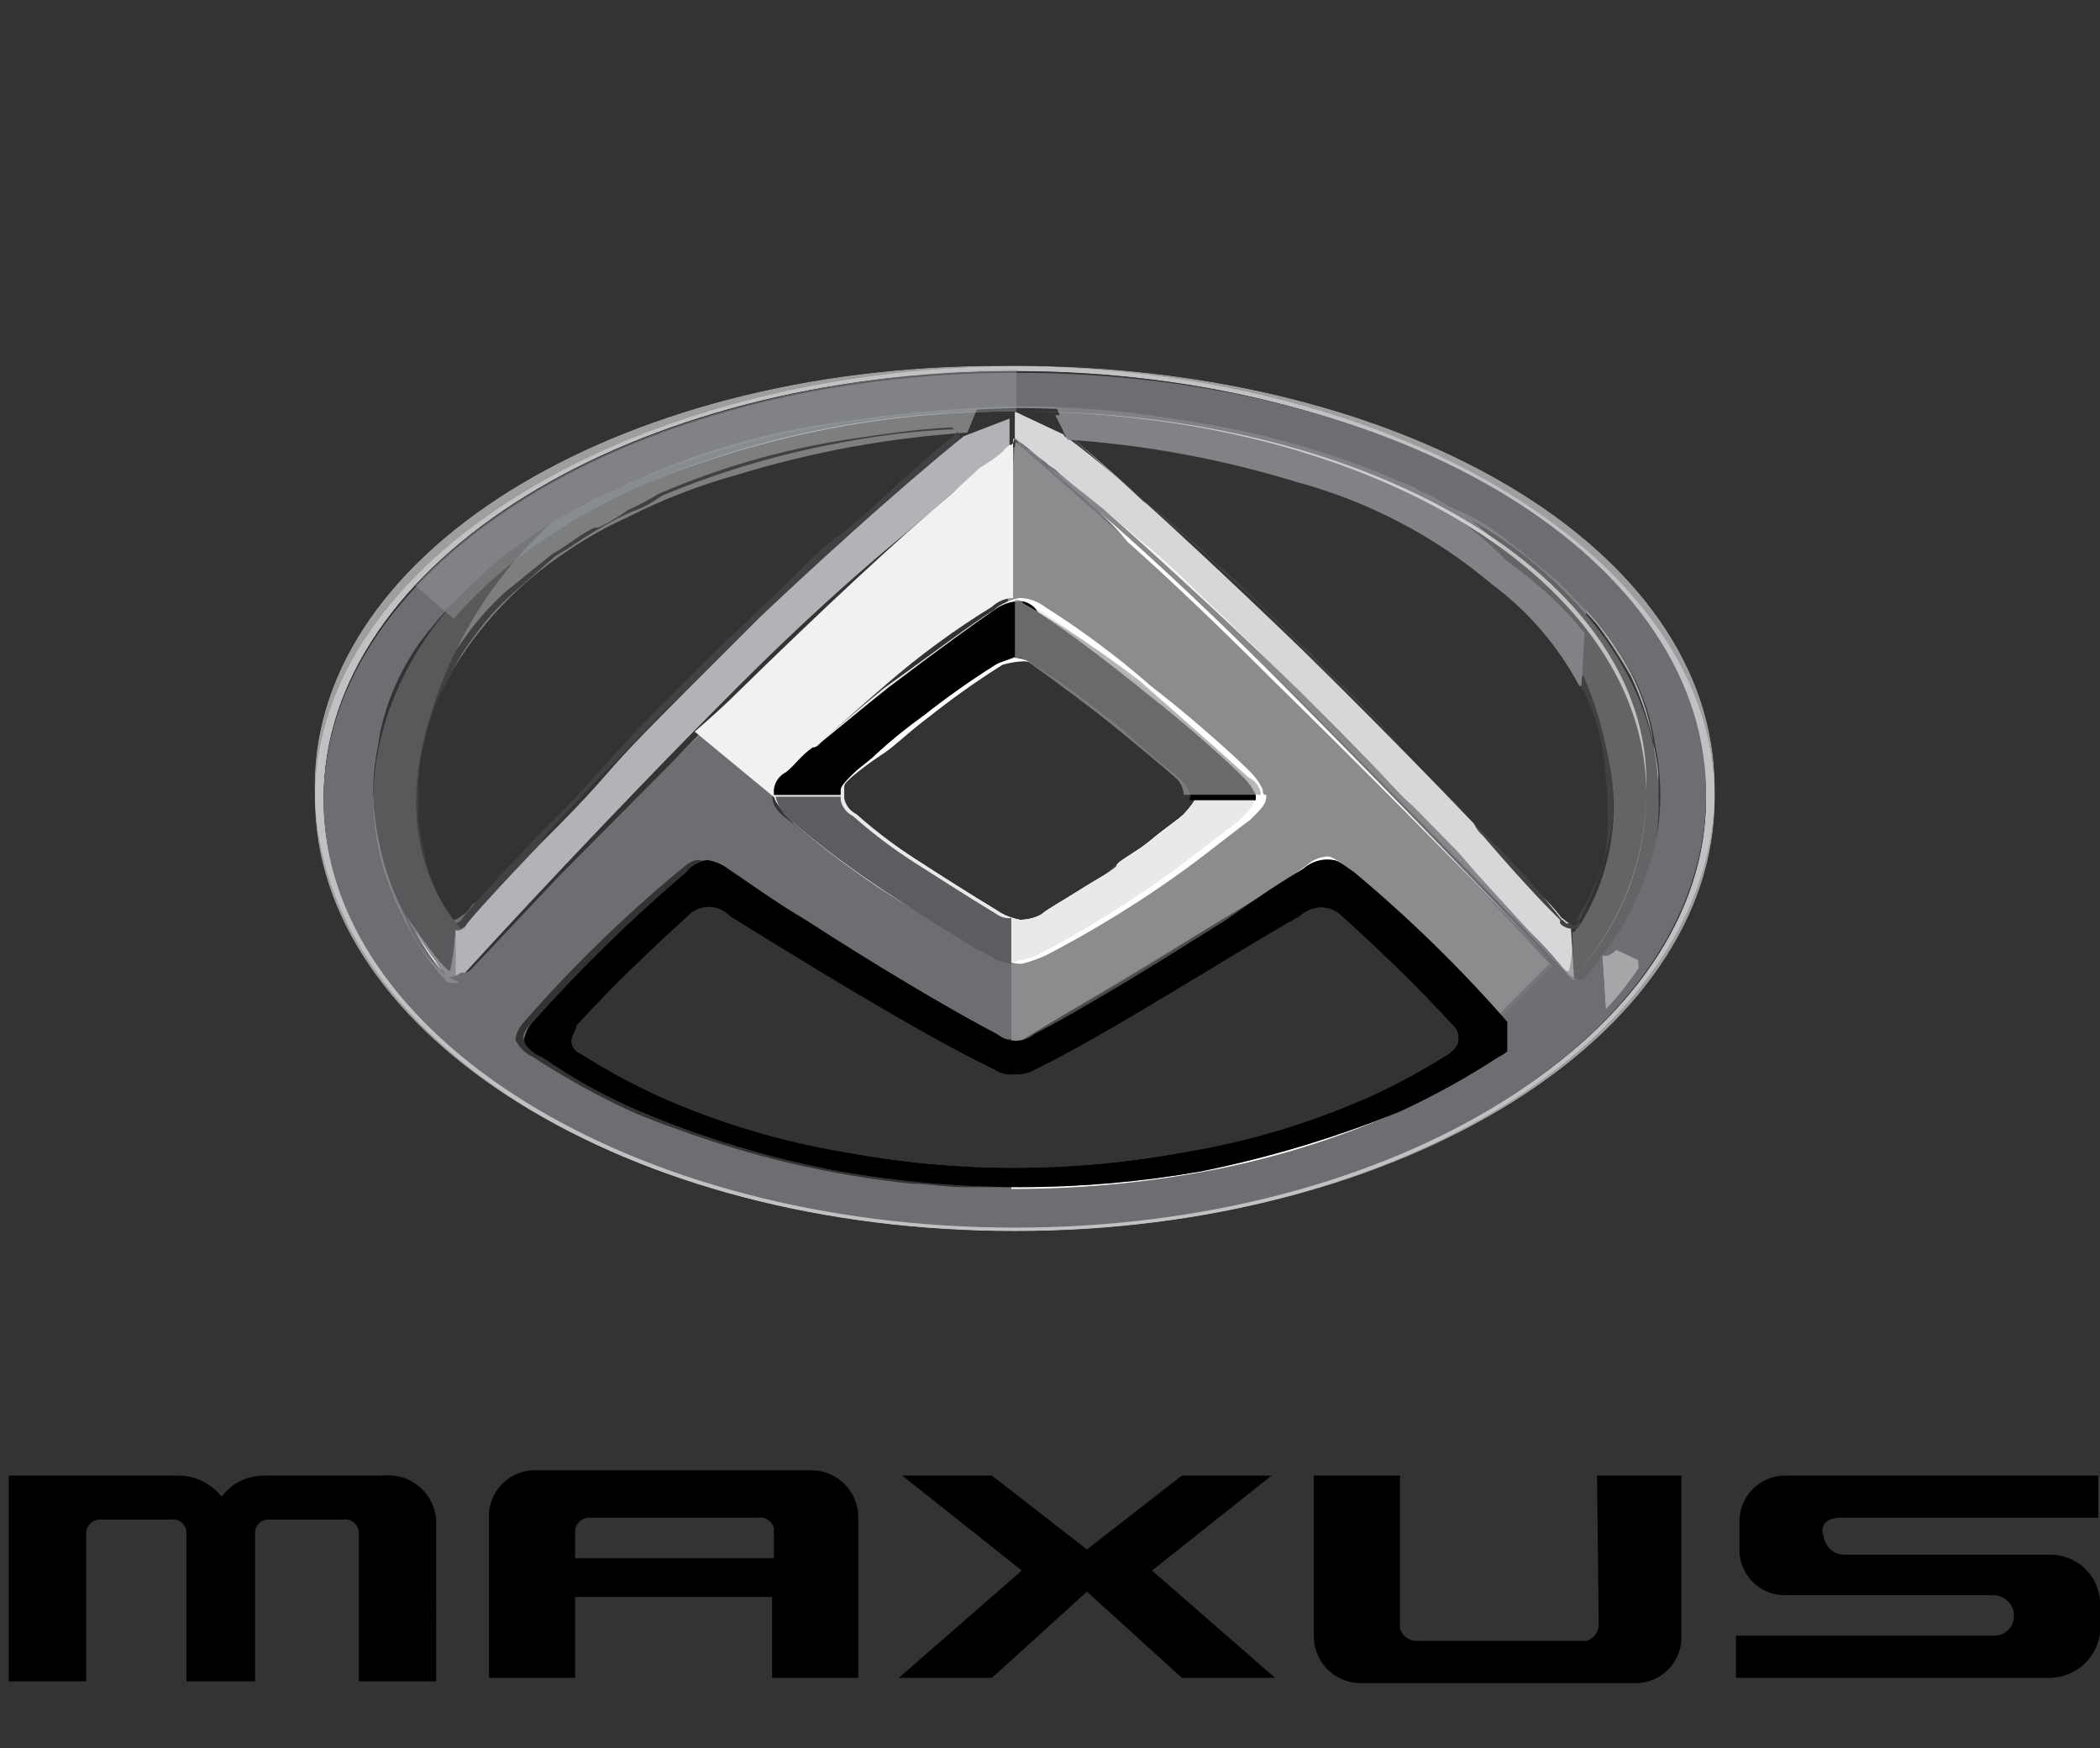 <svg xmlns="http://www.w3.org/2000/svg" xmlns:xlink="http://www.w3.org/1999/xlink" width="119.4" height="99.4" viewBox="0 0 119.4 99.4">
  <rect x="0" y="0" width="119.4" height="99.4" fill="#333333" stroke="none"/>
  <defs>
    <clipPath id="clip-path">
      <rect id="Rectangle_144" data-name="Rectangle 144" width="119.4" height="99.4" fill="none"/>
    </clipPath>
    <clipPath id="clip-path-2">
      <rect id="Rectangle_101" data-name="Rectangle 101" width="61.2" height="31.3" transform="translate(33.1 23)" fill="none"/>
    </clipPath>
    <clipPath id="clip-path-3">
      <rect id="Rectangle_100" data-name="Rectangle 100" width="61.2" height="31.2" transform="translate(33.2 23)" fill="none"/>
    </clipPath>
    <clipPath id="clip-path-4">
      <path id="Path_263" data-name="Path 263" d="M22.9,51.4c.5,1,1,1.9,1.5,2.9a2.853,2.853,0,0,0,.9,1c.3.3.7.3,1.2-.3,0,0,.7-.7,1.4-1.5V50.4a2.41,2.41,0,0,1-1,1c-.2.2-.3.5-.7.7,0,0-.5.5-.9,0a13.45,13.45,0,0,1-1.2-2.4Z" fill="none"/>
    </clipPath>
    <linearGradient id="linear-gradient" x1="-3.012" y1="6.666" x2="-2.874" y2="6.666" gradientUnits="objectBoundingBox">
      <stop offset="0" stop-color="#7d7e81"/>
      <stop offset="1" stop-color="#6d6e71"/>
    </linearGradient>
    <clipPath id="clip-path-5">
      <path id="Path_264" data-name="Path 264" d="M55.4,22.9V23A48.183,48.183,0,0,0,39,26.1c-5,1.9-10.4,4.6-13.5,8.5v3.9a21.318,21.318,0,0,1,6.8-7.2,22.628,22.628,0,0,1,3.4-1.9A33.113,33.113,0,0,1,41.9,27,57.208,57.208,0,0,1,55,24.6l.663-1.61-.209-.09Z" fill="none"/>
    </clipPath>
    <linearGradient id="linear-gradient-2" x1="-1.046" y1="2.528" x2="-1.008" y2="2.528" gradientUnits="objectBoundingBox">
      <stop offset="0" stop-color="#7c7e80"/>
      <stop offset="0.04" stop-color="#797a7d"/>
      <stop offset="0.33" stop-color="#636466"/>
      <stop offset="0.53" stop-color="#282829"/>
      <stop offset="0.72" stop-color="#636466"/>
      <stop offset="1" stop-color="#7c7e80"/>
    </linearGradient>
    <clipPath id="clip-path-6">
      <path id="Path_267" data-name="Path 267" d="M88.8,52.3a48.923,48.923,0,0,0-4.3-4.8c-1-1-2.2-2.4-3.6-3.8s-2.9-3.1-4.4-4.6a17.044,17.044,0,0,1-1.9-1.9c-1.7-1.5-3.2-3.2-5-4.8-.7-.5-1.2-1.2-1.9-1.7a27.4,27.4,0,0,0-2.6-2.2c-1.7-1.4-3.1-2.7-4.3-3.8l-.2-.2h.2a43.626,43.626,0,0,1,6.2.7,44.368,44.368,0,0,1,10.6,3.1,5.545,5.545,0,0,1,1.7.9c.7.3,1.2.7,1.9,1l2.4,1.5A22.5,22.5,0,0,1,86,33.8a15.405,15.405,0,0,1,2.4,2.7c.3.4.6.9.9,1.4l.5,1A9.57,9.57,0,0,1,91,42.1a10.887,10.887,0,0,1,.3,2.6v1.9a25.449,25.449,0,0,1-.5,2.7,14.751,14.751,0,0,1-1.2,2.9.548.548,0,0,1-.5.3c0,.014,0,.02-.011.02-.044,0-.2-.22-.289-.22m-63.2-.2a8.142,8.142,0,0,1-1.2-2.9,8.547,8.547,0,0,1-.5-2.7V44.6a11.492,11.492,0,0,1,.3-2.6,9.57,9.57,0,0,1,1.2-3.2l.5-1a11.071,11.071,0,0,1,.9-1.4,15.4,15.4,0,0,1,2.4-2.7l2.4-2.1c.9-.5,1.5-1,2.4-1.5a18.006,18.006,0,0,1,1.9-1,5.567,5.567,0,0,0,1.7-.9,49.493,49.493,0,0,1,10.6-3.1,41.921,41.921,0,0,1,6.2-.7h.2a.22.22,0,0,1-.2.2c-1.2,1-2.6,2.2-4.3,3.8a30.132,30.132,0,0,1-2.6,2.2,15.32,15.32,0,0,0-1.9,1.7c-1.5,1.5-3.2,3.1-5,4.8L38.7,39c-1.5,1.5-3.1,3.1-4.4,4.6s-2.4,2.6-3.6,3.8c-2.6,2.7-4.3,4.6-4.4,4.8a.55.55,0,0,1-.5.3c-.2,0-.2-.4-.2-.4M47.7,23.9a48.638,48.638,0,0,0-11.3,3.2c-.5.3-1,.3-1.5.7-.9.3-1.5.9-2.4,1.2a15.329,15.329,0,0,0-2.7,1.7l-2.6,2.1c-.9.9-1.9,1.9-2.6,2.7a28.917,28.917,0,0,0-1.9,2.9,12.952,12.952,0,0,0-1.2,3.8,14.2,14.2,0,0,0-.3,2.9,12.989,12.989,0,0,0,1.2,5.5,13.057,13.057,0,0,0,2.1,3.6c.3.5.7.9.9,1.2s.7.3,1.2-.3c0,0,3.9-4.3,5.1-5.6a42.794,42.794,0,0,1,3.6-3.8c1.4-1.2,2.7-2.9,4.4-4.6l8.7-8.4c2.3-2.2,4.7-4.2,7.2-6.2a12.106,12.106,0,0,0,1.4-1,.319.319,0,0,0,.3-.3c.2-.2.2-.2.3-.2s.2,0,.3.2.3.2.3.3a8.426,8.426,0,0,0,1.4,1c1.5,1.2,3.1,2.6,4.8,3.9l2.4,2.1c2.9,2.7,6.2,5.6,8.7,8.4,1.7,1.7,3.2,3.4,4.4,4.6.9.9,2.7,2.7,3.6,3.8,1.4,1.4,5.1,5.6,5.1,5.6.5.5.9.5,1.2.3s.5-.7.9-1.2a21.3,21.3,0,0,0,2.1-3.6A16.875,16.875,0,0,0,94,44.9a14.2,14.2,0,0,0-.3-2.9,12.952,12.952,0,0,0-1.2-3.8,13.2,13.2,0,0,0-1.9-2.9A21.967,21.967,0,0,0,88,32.6a13.342,13.342,0,0,0-2.6-2.1,15.293,15.293,0,0,0-2.7-1.7,8.98,8.98,0,0,0-2.4-1.2,10.123,10.123,0,0,0-1.5-.7,40.512,40.512,0,0,0-11.3-3.2,84.164,84.164,0,0,0-10.1-.9,62.725,62.725,0,0,0-9.7,1.1" fill="none"/>
    </clipPath>
    <clipPath id="clip-path-7">
      <path id="Path_268" data-name="Path 268" d="M60,23l.7,1.7a59.223,59.223,0,0,1,13.1,2.4,31.456,31.456,0,0,1,11.1,5.6A16.742,16.742,0,0,1,90,38.5l.2-3.9c-3.1-3.9-8.5-6.8-13.5-8.7A61.01,61.01,0,0,0,63.059,23Z" fill="none"/>
    </clipPath>
    <linearGradient id="linear-gradient-3" x1="-1.987" y1="4.929" x2="-1.954" y2="4.929" gradientUnits="objectBoundingBox">
      <stop offset="0" stop-color="#a7a9ac"/>
      <stop offset="0.09" stop-color="#919396"/>
      <stop offset="0.34" stop-color="#5a5b5d"/>
      <stop offset="0.45" stop-color="#414042"/>
      <stop offset="1" stop-color="#808285"/>
    </linearGradient>
    <clipPath id="clip-path-8">
      <path id="Path_269" data-name="Path 269" d="M57.7,23.45V24.9A181.56,181.56,0,0,1,73.1,38.6c3.4,3.2,6.7,6.7,9.4,9.7l1.2,1.2c1.4,1.4,5.1,5.6,5.1,5.6.2.3.3.3.7.5l-.2-3.1c-.2,0-.3-.2-.5-.3a9.993,9.993,0,0,0-1.4-1.5c-2.6-2.9-7.7-8.2-13.3-13.7-8.5-8.2-13-12-13-12l-3.367-1.584Z" fill="none"/>
    </clipPath>
    <linearGradient id="linear-gradient-4" x1="-1.127" y1="1.824" x2="-1.105" y2="1.824" gradientUnits="objectBoundingBox">
      <stop offset="0" stop-color="#222223"/>
      <stop offset="0.71" stop-color="#77787b"/>
      <stop offset="0.73" stop-color="#7d7f81"/>
      <stop offset="0.92" stop-color="#bbbdbf"/>
      <stop offset="1" stop-color="#d5d7d8"/>
    </linearGradient>
    <clipPath id="clip-path-9">
      <path id="Path_270" data-name="Path 270" d="M21.2,45.4v.7a13.879,13.879,0,0,0,4.6,10.1L27,53.6S22.6,50.2,23.9,43a24.331,24.331,0,0,1,7.7-13.5S21.5,34.8,21.2,45.4" fill="none"/>
    </clipPath>
    <linearGradient id="linear-gradient-5" x1="-0.477" y1="2.735" x2="-0.44" y2="2.735" gradientUnits="objectBoundingBox">
      <stop offset="0" stop-color="#6d6e71"/>
      <stop offset="0.29" stop-color="#a8abad"/>
      <stop offset="0.58" stop-color="#e4e5e6"/>
      <stop offset="0.71" stop-color="#fff"/>
      <stop offset="1" stop-color="#58595b"/>
    </linearGradient>
    <clipPath id="clip-path-10">
      <path id="Path_271" data-name="Path 271" d="M54.8,24.8s-4.3,3.4-11.6,10.3l-2.4,2.4-1.9,1.9c-1.5,1.5-3.1,3.1-4.4,4.6s-2.4,2.6-3.6,3.8c-2.6,2.7-4.3,4.6-4.4,4.8a.55.55,0,0,1-.5.3h-.1l-.16,2.489.331.332C27.892,53.692,35,46,42.1,38.9c3.2-3.2,6.3-6,8.7-8,1.7-1.4,3.1-2.7,4.6-3.9a12.106,12.106,0,0,0,1.4-1,.319.319,0,0,0,.3-.3c.2-.2.2-.2.3-.2V23.8Z" fill="none"/>
    </clipPath>
    <linearGradient id="linear-gradient-6" x1="-0.425" y1="1.832" x2="-0.402" y2="1.832" gradientUnits="objectBoundingBox">
      <stop offset="0" stop-color="#414042"/>
      <stop offset="0.71" stop-color="#77787b"/>
      <stop offset="0.88" stop-color="#9b9da0"/>
      <stop offset="1" stop-color="#b1b3b6"/>
    </linearGradient>
    <clipPath id="clip-path-11">
      <path id="Path_272" data-name="Path 272" d="M24.5,54.3c.3.5.7.9.9,1.2a.759.759,0,0,0,.471.2l.029-.012V53a16.642,16.642,0,0,1-.3,2.2c-.3.1-2-2.4-2.5-3.1a16.5,16.5,0,0,0,1.4,2.2" fill="none"/>
    </clipPath>
    <linearGradient id="linear-gradient-7" x1="-5.77" y1="10.936" x2="-5.514" y2="10.936" gradientUnits="objectBoundingBox">
      <stop offset="0" stop-color="#f1f1f2"/>
      <stop offset="0.52" stop-color="#f1f1f2"/>
      <stop offset="1" stop-color="#8a8c8e"/>
    </linearGradient>
    <clipPath id="clip-path-13">
      <path id="Path_274" data-name="Path 274" d="M91.6,42.7a13.2,13.2,0,0,1-1.7,9.9c-.1.1-.2.2-.3.2l.2,3.4a14.42,14.42,0,0,0,4.5-10.9c0-10.1-10.6-15.7-10.6-15.7a23.159,23.159,0,0,1,7.9,13.1" fill="none"/>
    </clipPath>
    <linearGradient id="linear-gradient-9" x1="-2.995" y1="2.581" x2="-2.956" y2="2.581" gradientUnits="objectBoundingBox">
      <stop offset="0" stop-color="#6d6e71"/>
      <stop offset="0.29" stop-color="#a8abad"/>
      <stop offset="0.58" stop-color="#e4e5e6"/>
      <stop offset="0.71" stop-color="#fff"/>
      <stop offset="1" stop-color="#636466"/>
    </linearGradient>
    <clipPath id="clip-path-14">
      <path id="Path_276" data-name="Path 276" d="M89.407,53.221c0-.074,0-.148-.007-.221ZM89.5,56.2l-.093-2.979A8.182,8.182,0,0,1,89.2,55.2c-.3.2-2.879-2.677-2.9-2.7Zm-3.2-3.7h0" fill="none"/>
    </clipPath>
    <clipPath id="clip-path-15">
      <rect id="Rectangle_112" data-name="Rectangle 112" width="3.6" height="3.9" transform="translate(86.1 52.3)" fill="none"/>
    </clipPath>
    <clipPath id="clip-path-16">
      <path id="Path_275" data-name="Path 275" d="M86.1,52.3h3.4l.2,3.9H86.3Z" fill="none"/>
    </clipPath>
    <linearGradient id="linear-gradient-10" x1="-23.192" y1="11.783" x2="-22.922" y2="11.783" gradientUnits="objectBoundingBox">
      <stop offset="0" stop-color="#f1f1f2"/>
      <stop offset="1" stop-color="#858689"/>
    </linearGradient>
    <clipPath id="clip-path-18">
      <path id="Path_279" data-name="Path 279" d="M63.1,49.5c-.136.109-.274.216-.413.319.486-.293.813-.505.813-.619v-.011a3.916,3.916,0,0,0-.4.311m.4-.311c.333-.238.821-.571,1.354-.977-.632.434-1.323.817-1.354.977M65,48.1l-.145.112A6.683,6.683,0,0,0,65.4,47.8l.037-.031c-.142.1-.288.215-.437.331m2.8-2.4h0m-.5.6c-.3.294-1.169.879-1.863,1.469.717-.529,1.329-.918,1.663-1.169.4-.3.7-.5.7-.9h0a5.42,5.42,0,0,1-.5.6M56.5,37.6c-.7.5-1.9,1.2-4.3,3.1-1.2.9-1.9,1.5-2.6,2.1-.5.4-.9.8-1.4,1.2a1.29,1.29,0,0,0-.7.9v.7c0,.3.3.5.7.9a47.639,47.639,0,0,0,4.1,3.1,30.739,30.739,0,0,0,4.4,2.7,1.609,1.609,0,0,0,.9.3,2.668,2.668,0,0,0,1.2-.3c.5-.3,1.4-.9,2.2-1.4a14.461,14.461,0,0,0,1.687-1.081c-.364.219-.817.481-1.287.781-1.1.7-1.7,1-2.2,1.4a2.655,2.655,0,0,1-1.2.3,3.587,3.587,0,0,1-1.1-.4c-1.5-.9-4.3-2.7-4.3-2.7a28.232,28.232,0,0,1-3.9-2.9,1.292,1.292,0,0,1-.7-.9v-.7c0-.2.3-.5.7-.9s.9-.7,1.4-1.2a27.876,27.876,0,0,1,2.6-2.1,46.509,46.509,0,0,1,4.1-2.9,6.163,6.163,0,0,1,.573-.277,2.674,2.674,0,0,0-.873.277m.873-.277A2.734,2.734,0,0,1,57.7,37.3a1.852,1.852,0,0,1,1.2.5,26.876,26.876,0,0,1,3.9,2.7c.6.5,1.2.9,1.7,1.4.9.8,1.9,1.5,2.6,2.2a5.5,5.5,0,0,1,.7.9.852.852,0,0,1,0,.7c.07-.1.137-.2.2-.3a.854.854,0,0,0,0-.7,2.179,2.179,0,0,0-.7-.9c-.9-.7-1.8-1.4-2.6-2.1A11.515,11.515,0,0,0,63,40.3a32.836,32.836,0,0,0-3.8-2.7,1.852,1.852,0,0,0-1.2-.5,6.221,6.221,0,0,0-.627.223" fill="none"/>
    </clipPath>
    <radialGradient id="radial-gradient" cx="0.408" cy="0.193" r="0.221" gradientTransform="matrix(0, 1, -1.013, 0, 0.878, 4.407)" gradientUnits="objectBoundingBox">
      <stop offset="0" stop-color="#6d6e71"/>
      <stop offset="0.24"/>
      <stop offset="0.5" stop-color="#808285"/>
      <stop offset="0.73"/>
      <stop offset="1" stop-color="#6d6e71"/>
    </radialGradient>
    <clipPath id="clip-path-19">
      <path id="Path_280" data-name="Path 280" d="M18.4,45.4c0-13.5,17.6-24.3,39.3-24.3S97,32,97,45.4,79.4,69.7,57.7,69.7,18.4,58.9,18.4,45.4M57.7,20.8c-22,.2-39.8,11.1-39.8,24.6S35.7,70,57.7,70,97,58.9,97.5,45.4v-.7C97.4,31.2,80,21,58.4,20.8Z" fill="none"/>
    </clipPath>
    <clipPath id="clip-path-20">
      <rect id="Rectangle_116" data-name="Rectangle 116" width="79.8" height="49.4" transform="translate(17.9 20.8)" fill="none"/>
    </clipPath>
    <linearGradient id="linear-gradient-11" x1="-0.224" y1="1.591" x2="-0.212" y2="1.591" gradientUnits="objectBoundingBox">
      <stop offset="0" stop-color="#616264"/>
      <stop offset="0.28" stop-color="#bcbec0"/>
      <stop offset="0.55" stop-color="#8f9194"/>
      <stop offset="0.8" stop-color="#2e2e2f"/>
      <stop offset="1" stop-color="#d1d3d4"/>
    </linearGradient>
    <clipPath id="clip-path-22">
      <path id="Path_281" data-name="Path 281" d="M18.4,45.4c0-13.5,17.6-24.3,39.3-24.3S97,32,97,45.4,79.4,69.7,57.7,69.7,18.4,58.9,18.4,45.4M56.8,20.8C35,20.8,17.3,31.6,17.9,45.4,18.4,59.1,35.7,70,57.7,70S97.5,58.9,97.5,45.4,79.8,21,57.7,20.8Z" fill="none"/>
    </clipPath>
    <clipPath id="clip-path-23">
      <rect id="Rectangle_119" data-name="Rectangle 119" width="80.1" height="49.4" transform="translate(17.4 20.8)" fill="none"/>
    </clipPath>
    <linearGradient id="linear-gradient-12" x1="-0.217" y1="1.591" x2="-0.205" y2="1.591" gradientUnits="objectBoundingBox">
      <stop offset="0" stop-color="#a7a9ac"/>
      <stop offset="1" stop-color="#d1d3d4"/>
    </linearGradient>
    <clipPath id="clip-path-25">
      <path id="Path_284" data-name="Path 284" d="M58.8,58.6c2.7-1.4,7.2-4.1,10.9-6.5,1.7-1,3.2-2.1,4.4-2.9a2.57,2.57,0,0,1,1.2-.5,1.855,1.855,0,0,1,1.2.7,87.383,87.383,0,0,1,8.7,8.5c.2.2.7.7.5,1a4.649,4.649,0,0,1-1,1A30.656,30.656,0,0,1,79.1,63a54.561,54.561,0,0,1-11.3,3.4,58.884,58.884,0,0,1-10.3.9,59.773,59.773,0,0,1-10.3-.9A63.926,63.926,0,0,1,35.9,63a44.024,44.024,0,0,1-5.6-3.1,2.168,2.168,0,0,1-1.1-1,1.916,1.916,0,0,1,.5-1,77.6,77.6,0,0,1,8.7-8.5c.3-.2.7-.7,1.2-.7a1.852,1.852,0,0,1,1.2.5c1.2.9,2.7,1.7,4.4,2.9,3.8,2.4,8,5,10.9,6.5a1.312,1.312,0,0,0,1,.3h.114a4.285,4.285,0,0,0,1.586-.3m-2.3-4.3c-2.1-1.1-4.2-2.3-6.2-3.6-2.2-1.5-4.3-3.1-5.5-4.1-.7-.5-.9-.9-.9-1.4v-.3a10.8,10.8,0,0,0,.7-1c1-.9,2.6-2.4,5.6-5a45.636,45.636,0,0,1,6-4.4,1.852,1.852,0,0,1,1.2-.5,2.576,2.576,0,0,1,1.2.5,48.389,48.389,0,0,1,5.8,4.3,22.09,22.09,0,0,0,2.1,1.7c1.3,1.1,2.6,2.2,3.8,3.4.3.3.7.7.7,1v.3c0,.5-.2.7-1,1.4s-2.2,1.7-3.4,2.6a69.918,69.918,0,0,1-8.2,5.1,2.668,2.668,0,0,1-1.2.3c0,.033-.022.055-.07.055a1.339,1.339,0,0,1-.63-.355M25.4,55.5c-.3-.2-.5-.7-.9-1.2a21.336,21.336,0,0,1-2.1-3.6,16.9,16.9,0,0,1-1.2-5.5,14.2,14.2,0,0,1,.3-2.9,12.952,12.952,0,0,1,1.2-3.8,13.178,13.178,0,0,1,1.9-2.9,21.967,21.967,0,0,1,2.6-2.7,13.305,13.305,0,0,1,2.6-2.1,15.235,15.235,0,0,1,2.7-1.7,9.009,9.009,0,0,1,2.4-1.2,10.123,10.123,0,0,1,1.5-.7A40.546,40.546,0,0,1,47.7,24a84.369,84.369,0,0,1,10.1-.9,57.487,57.487,0,0,1,10.1.9,48.624,48.624,0,0,1,11.3,3.2c.5.3,1,.3,1.5.7.9.3,1.5.9,2.4,1.2a12.331,12.331,0,0,1,2.7,1.7l2.6,2.1c.9.9,1.9,1.9,2.6,2.7a29.093,29.093,0,0,1,1.9,2.9,12.922,12.922,0,0,1,1.2,3.8,14.346,14.346,0,0,1,.3,2.9,13,13,0,0,1-1.2,5.5,13.068,13.068,0,0,1-2.1,3.6c-.3.5-.7.9-.9,1.2s-.7.3-1.2-.3l-5.1-5.6a42.8,42.8,0,0,0-3.6-3.8c-1.4-1.2-2.7-2.9-4.4-4.6l-8.7-8.4a25.875,25.875,0,0,0-2.4-2.1c-1.7-1.5-3.2-2.7-4.8-3.9a12.28,12.28,0,0,1-1.4-1,.321.321,0,0,1-.3-.3c-.2-.2-.2-.2-.3-.2s-.3.1-.3.2c-.2.2-.3.2-.3.3a8.467,8.467,0,0,1-1.4,1c-2.2,1.7-4.3,3.6-7.2,6.2a115.739,115.739,0,0,0-8.7,8.4c-1.7,1.7-3.2,3.4-4.4,4.6-.9.9-2.7,2.7-3.6,3.8-1.4,1.4-5.1,5.6-5.1,5.6-.3.3-.5.5-.7.5-.7-.2-.7-.4-.9-.4M46.8,21.7a53.409,53.409,0,0,0-12.4,3.6,16.319,16.319,0,0,0-1.9.9c-.7.3-1.7.9-2.6,1.4A18.1,18.1,0,0,0,27,29.5c-.9.7-1.9,1.5-2.7,2.2a11.981,11.981,0,0,0-2.6,2.9A19.426,19.426,0,0,0,19.6,38a19.923,19.923,0,0,0-1.4,4.1,15.506,15.506,0,0,0-.3,3.1,15.317,15.317,0,0,0,1.2,6,16.23,16.23,0,0,0,2.2,4.1,31.682,31.682,0,0,0,3.4,3.9,39.318,39.318,0,0,0,9.4,6.2,53.122,53.122,0,0,0,12.3,3.8,64.361,64.361,0,0,0,22.6,0,53.137,53.137,0,0,0,12.3-3.8,33,33,0,0,0,13-10.1,14.839,14.839,0,0,0,2.7-6,18.39,18.39,0,0,0,.5-4.1,14.157,14.157,0,0,0-.2-2.9,13.317,13.317,0,0,0-1-3.4,20.407,20.407,0,0,0-2.4-4.3A29.2,29.2,0,0,0,85,27.1a26.9,26.9,0,0,0-3.8-1.9,66.518,66.518,0,0,0-12.3-3.6A80.21,80.21,0,0,0,58,20.7q-.458-.008-.915-.007A53.018,53.018,0,0,0,46.8,21.7" fill="none"/>
    </clipPath>
    <clipPath id="clip-path-26">
      <path id="Path_285" data-name="Path 285" d="M91.4,42.9a12.76,12.76,0,0,1-1.7,9.9c-.1.1-.2.2-.3.2l.1,3a16.585,16.585,0,0,0,4.4-10.8V45c0-9.4-10.6-15.2-10.6-15.2a21.492,21.492,0,0,1,8.1,13.1" fill="none"/>
    </clipPath>
    <linearGradient id="linear-gradient-13" x1="-3.027" y1="2.61" x2="-2.987" y2="2.61" xlink:href="#linear-gradient-9"/>
    <clipPath id="clip-path-27">
      <path id="Path_286" data-name="Path 286" d="M57.2,59.1a3,3,0,0,0,1.6-.5c2.7-1.4,7.2-4.1,10.9-6.5,1.7-1,3.2-2.1,4.4-2.9a2.57,2.57,0,0,1,1.2-.5,1.855,1.855,0,0,1,1.2.7,87.383,87.383,0,0,1,8.7,8.5c.2.2.7.7.5,1a4.649,4.649,0,0,1-1,1A30.656,30.656,0,0,1,79.1,63c-.6.3-1.2.6-1.9.9a51.906,51.906,0,0,1-14.5,3.4c-.7,0-1.5.2-2.2.2H54.7c-1,0-1.9-.2-2.9-.2a54.812,54.812,0,0,1-13.3-3.1c-.9-.3-1.9-.7-2.6-1a44.024,44.024,0,0,1-5.6-3.1,2,2,0,0,1-1-1,1.905,1.905,0,0,1,.5-1,77.516,77.516,0,0,1,8.7-8.5c.3-.2.7-.7,1.2-.7a1.852,1.852,0,0,1,1.2.5c1.2.9,2.7,1.7,4.4,2.9,3.8,2.4,8,5,10.9,6.5a1.308,1.308,0,0,0,.845.309A1.343,1.343,0,0,0,57.2,59.1m-.7-4.8c-2.1-1.1-4.2-2.3-6.2-3.6-2.2-1.5-4.3-3.1-5.5-4.1-.7-.5-.9-.9-.9-1.4v-.3a10.8,10.8,0,0,0,.7-1c1-.9,2.6-2.4,5.6-5a45.636,45.636,0,0,1,6-4.4,1.852,1.852,0,0,1,1.2-.5,2.576,2.576,0,0,1,1.2.5,48.389,48.389,0,0,1,5.8,4.3,22.09,22.09,0,0,0,2.1,1.7c1.3,1.1,2.6,2.2,3.8,3.4.3.3.7.7.7,1v.3c0,.5-.2.7-1,1.4s-2.2,1.7-3.4,2.6a69.918,69.918,0,0,1-8.2,5.1,2.668,2.668,0,0,1-1.2.3c0,.033-.01.056-.048.056A1.964,1.964,0,0,1,56.5,54.3M25.4,55.5c-.3-.2-.5-.7-.9-1.2a21.336,21.336,0,0,1-2.1-3.6,16.9,16.9,0,0,1-1.2-5.5,14.2,14.2,0,0,1,.3-2.9,12.952,12.952,0,0,1,1.2-3.8,13.178,13.178,0,0,1,1.9-2.9,21.967,21.967,0,0,1,2.6-2.7,13.305,13.305,0,0,1,2.6-2.1,15.235,15.235,0,0,1,2.7-1.7,9.009,9.009,0,0,1,2.4-1.2,10.123,10.123,0,0,1,1.5-.7A40.546,40.546,0,0,1,47.7,24a84.369,84.369,0,0,1,10.1-.9,57.487,57.487,0,0,1,10.1.9,48.624,48.624,0,0,1,11.3,3.2c.5.3,1,.3,1.5.7.9.3,1.5.9,2.4,1.2a12.331,12.331,0,0,1,2.7,1.7l2.6,2.1c.9.9,1.9,1.9,2.6,2.7a29.093,29.093,0,0,1,1.9,2.9,12.922,12.922,0,0,1,1.2,3.8,14.346,14.346,0,0,1,.3,2.9,13,13,0,0,1-1.2,5.5,13.068,13.068,0,0,1-2.1,3.6c-.3.5-.7.9-.9,1.2s-.7.3-1.2-.3A23.444,23.444,0,0,0,85.9,52c-2.9-3.1-7.3-7.7-12.1-12.5s-9.2-8.7-12.1-11.3c-.5-.5-1.2-1-1.7-1.5a12.281,12.281,0,0,1-1.4-1,.321.321,0,0,1-.3-.3c-.2-.2-.2-.2-.3-.2s-.3.1-.3.2c-.2.2-.3.2-.3.3a8.51,8.51,0,0,1-1.4,1,11.464,11.464,0,0,1-1.7,1.4c-3.1,2.6-7.5,6.7-12.1,11.3-3.9,3.8-7.5,7.5-10.4,10.4L26.9,55c-.2.2-.3.3-.5.3h-.2a1.119,1.119,0,0,1-.55.25c-.1,0-.15-.05-.25-.05M57.7,21.2C36,21.2,18.4,32.1,18.4,45.5S36,69.8,57.7,69.8,96.7,58.9,97,45.5c.3-13.7-17.4-24.3-39.1-24.3Z" fill="none"/>
    </clipPath>
    <linearGradient id="linear-gradient-14" x1="-0.135" y1="1.231" x2="-0.124" y2="1.231" gradientUnits="objectBoundingBox">
      <stop offset="0" stop-color="#e6e7e8"/>
      <stop offset="0.52" stop-color="#d1d3d4"/>
      <stop offset="1" stop-color="#6d6e71"/>
    </linearGradient>
    <clipPath id="clip-path-28">
      <rect id="Rectangle_123" data-name="Rectangle 123" width="57.1" height="32.299" transform="translate(36.9 23.401)" fill="none"/>
    </clipPath>
    <clipPath id="clip-path-29">
      <rect id="Rectangle_122" data-name="Rectangle 122" width="56.907" height="32.104" transform="translate(36.7 23.396)" fill="none"/>
    </clipPath>
    <clipPath id="clip-path-31">
      <path id="Path_291" data-name="Path 291" d="M57.3,29.372V34.4h.4v.1a1.609,1.609,0,0,1,.9.3s3.6,2.4,6.2,4.4a70.045,70.045,0,0,1,5.6,5,1.3,1.3,0,0,1,.4,1.793l0,.007c-.1.1-.2.3-.4.4a37.481,37.481,0,0,1-5.5,4.1,59.6,59.6,0,0,1-6,3.6,1.743,1.743,0,0,1-1.4.3v5c.2,0,.4,0,.5-.2l16.1-9.7a1.211,1.211,0,0,1,1.5.2c1.7,1.4,3.4,3,5,4.6.9.9,2.4,2.4,3.9,4.1l3.6-3.6c-2.2-2.4-8.2-8.9-14.7-15.4-7.285-7.1-13.944-12.76-15.656-14.281Z" fill="none"/>
    </clipPath>
    <linearGradient id="linear-gradient-15" x1="-1.448" y1="2.171" x2="-1.421" y2="2.171" gradientUnits="objectBoundingBox">
      <stop offset="0" stop-color="#424244"/>
      <stop offset="0.17" stop-color="#616365"/>
      <stop offset="1" stop-color="#8a8c8e"/>
    </linearGradient>
    <clipPath id="clip-path-32">
      <path id="Path_293" data-name="Path 293" d="M57.7,34.6a1.609,1.609,0,0,1,.9.3s3.6,2.4,6.2,4.4a69.852,69.852,0,0,1,5.6,5,1.3,1.3,0,0,1,.4,1.794l0,.006c-.1.1-.2.3-.4.4a37.481,37.481,0,0,1-5.5,4.1,59.6,59.6,0,0,1-6,3.6,1.743,1.743,0,0,1-1.4.3v5a1.848,1.848,0,0,0,.7-.2l16.1-9.7a1.211,1.211,0,0,1,1.5.2c1.7,1.4,3.4,3,5,4.6.9.9,2.4,2.4,3.9,4.1l3.6-3.6c-2.2-2.4-8.2-8.9-14.7-15.4C66,31.9,58.9,26,57.7,24.9Z" fill="none"/>
    </clipPath>
    <clipPath id="clip-path-33">
      <rect id="Rectangle_126" data-name="Rectangle 126" width="62.6" height="63.1" transform="translate(41.9 10.7)" fill="none"/>
    </clipPath>
    <clipPath id="clip-path-34">
      <path id="Path_292" data-name="Path 292" d="M41.9,48.8,67.1,10.7l37.4,24.8L79.1,73.8l-37.2-25" fill="none"/>
    </clipPath>
    <linearGradient id="linear-gradient-16" x1="-0.339" y1="1.156" x2="-0.328" y2="1.156" gradientUnits="objectBoundingBox">
      <stop offset="0" stop-color="#ebebec"/>
      <stop offset="0.37" stop-color="#f1f1f2"/>
      <stop offset="1" stop-color="#8a8c8e"/>
    </linearGradient>
    <clipPath id="clip-path-35">
      <path id="Path_295" data-name="Path 295" d="M91.1,54.3l.2,3.1a17.864,17.864,0,0,0,2.1-2.7L91.9,54c-.5.5-.8.3-.8.3" fill="none"/>
    </clipPath>
    <clipPath id="clip-path-36">
      <rect id="Rectangle_128" data-name="Rectangle 128" width="2.4" height="3.6" transform="translate(90.9 53.8)" fill="none"/>
    </clipPath>
    <clipPath id="clip-path-37">
      <path id="Path_294" data-name="Path 294" d="M90.9,54l2.2-.2.2,3.6H91L90.9,54" fill="none"/>
    </clipPath>
    <linearGradient id="linear-gradient-17" x1="-35.767" y1="12.36" x2="-35.373" y2="12.36" gradientUnits="objectBoundingBox">
      <stop offset="0" stop-color="#fff"/>
      <stop offset="1" stop-color="#fff"/>
    </linearGradient>
    <clipPath id="clip-path-38">
      <path id="Path_296" data-name="Path 296" d="M60,23.6l.7,1.4a57.307,57.307,0,0,1,13,2.4,28.84,28.84,0,0,1,11.1,5.8A17.393,17.393,0,0,1,89.795,39h.118l.187-3c-3.1-3.9-8.5-7-13.5-8.9A43.734,43.734,0,0,0,60,23.6Z" fill="none"/>
    </clipPath>
    <linearGradient id="linear-gradient-18" x1="-1.993" y1="4.922" x2="-1.96" y2="4.922" xlink:href="#linear-gradient-3"/>
    <clipPath id="clip-path-39">
      <path id="Path_297" data-name="Path 297" d="M57.6,25.2a.229.229,0,0,1-.2.1c-.2.2-.3.2-.3.3a8.426,8.426,0,0,1-1.4,1c-.5.5-1,.9-1.5,1.4-3.1,2.6-7.5,6.7-12.3,11.4-.8.8-1.6,1.5-2.4,2.2l4.6,3.8v-.5a10.8,10.8,0,0,0,.7-1c1-.9,2.6-2.4,5.6-5a45.636,45.636,0,0,1,6-4.4,1.847,1.847,0,0,1,1.2-.5V25.2a.3.3,0,0,0,0-.3Z" fill="none"/>
    </clipPath>
    <linearGradient id="linear-gradient-19" x1="-1.55" y1="3.051" x2="-1.508" y2="3.051" gradientUnits="objectBoundingBox">
      <stop offset="0" stop-color="#d3d5d6"/>
      <stop offset="0.39" stop-color="#d3d5d6"/>
      <stop offset="1" stop-color="#f1f1f2"/>
    </linearGradient>
    <clipPath id="clip-path-40">
      <path id="Path_299" data-name="Path 299" d="M23.6,33.3l2.2,1.9c6-7,17.9-11.8,32-11.8V21c-14.8.2-27.4,5-34.2,12.3" fill="none"/>
    </clipPath>
    <clipPath id="clip-path-41">
      <rect id="Rectangle_132" data-name="Rectangle 132" width="42.9" height="35.2" transform="translate(19.3 10.6)" fill="none"/>
    </clipPath>
    <clipPath id="clip-path-42">
      <path id="Path_298" data-name="Path 298" d="M54.2,10.6l8,23.2-35.1,12L19.3,22.5Z" fill="none"/>
    </clipPath>
    <linearGradient id="linear-gradient-20" x1="-0.283" y1="2.006" x2="-0.264" y2="2.006" gradientUnits="objectBoundingBox">
      <stop offset="0" stop-color="#48484a"/>
      <stop offset="0.67" stop-color="#86888a"/>
      <stop offset="0.98" stop-color="#9d9fa2"/>
      <stop offset="1" stop-color="#9d9fa2"/>
    </linearGradient>
    <clipPath id="clip-path-44">
      <rect id="Rectangle_133" data-name="Rectangle 133" width="119.4" height="99.4" transform="translate(0 0)" fill="none"/>
    </clipPath>
    <clipPath id="clip-path-45">
      <path id="Path_304" data-name="Path 304" d="M48,65.5a43.309,43.309,0,0,1-10.6-3.2A37.459,37.459,0,0,1,33,59.9a.748.748,0,0,1-.5-.7c0-.3.2-.5.3-.9,2-2.2,4.1-4.2,6.3-6.2a1.63,1.63,0,0,1,2.3-.1c.034.031.066.063.1.1,3.4,2.1,10.8,6.7,15,8.7a1.8,1.8,0,0,0,1.2.3,2.124,2.124,0,0,0,1.2-.3c4.3-2.1,11.4-6.7,15-8.7a1.852,1.852,0,0,1,1.2-.5,1.663,1.663,0,0,1,1.2.5c2.1,1.9,4.1,3.8,6.3,6.2a.918.918,0,0,1,.3.9c0,.3-.3.5-.5.7A37.54,37.54,0,0,1,78,62.3a43.309,43.309,0,0,1-10.6,3.2,53.131,53.131,0,0,1-9.7.9h-.043A52.233,52.233,0,0,1,48,65.5M74.1,49.4c-1.2.7-2.7,1.7-4.4,2.9-3.8,2.4-8,5-10.9,6.5a1.66,1.66,0,0,1-2.1,0c-2.7-1.4-7.2-4.1-10.9-6.5-1.7-1-3.2-2.1-4.4-2.9a2.57,2.57,0,0,0-1.2-.5,1.849,1.849,0,0,0-1.2.7,87.274,87.274,0,0,0-8.7,8.5c-.2.2-.7.7-.5,1a4.649,4.649,0,0,0,1,1,30.623,30.623,0,0,0,5.6,3.1,54.64,54.64,0,0,0,11.3,3.4,58.787,58.787,0,0,0,10.3.9,59.673,59.673,0,0,0,10.3-.9,63.875,63.875,0,0,0,11.3-3.4,44.023,44.023,0,0,0,5.6-3.1,2,2,0,0,0,1-1,1.905,1.905,0,0,0-.5-1A77.516,77.516,0,0,0,77,49.6c-.3-.2-.9-.7-1.2-.7a2.042,2.042,0,0,0-1.7.5" fill="none"/>
    </clipPath>
    <linearGradient id="linear-gradient-21" x1="-0.473" y1="1.596" x2="-0.456" y2="1.596" xlink:href="#linear-gradient-14"/>
    <clipPath id="clip-path-46">
      <path id="Path_305" data-name="Path 305" d="M48,65.5a43.309,43.309,0,0,1-10.6-3.2A37.459,37.459,0,0,1,33,59.9a.748.748,0,0,1-.5-.7c0-.3.2-.5.3-.9,2-2.2,4.1-4.2,6.3-6.2a1.63,1.63,0,0,1,2.3-.1c.034.031.066.063.1.1,3.4,2.1,10.8,6.7,15,8.7a1.8,1.8,0,0,0,1.2.3,2.124,2.124,0,0,0,1.2-.3c4.3-2.1,11.4-6.7,15-8.7a1.852,1.852,0,0,1,1.2-.5,1.663,1.663,0,0,1,1.2.5c2.1,1.9,4.1,3.8,6.3,6.2a.918.918,0,0,1,.3.9c0,.3-.3.5-.5.7A37.54,37.54,0,0,1,78,62.3a43.309,43.309,0,0,1-10.6,3.2,53.131,53.131,0,0,1-9.7.9h-.043A52.233,52.233,0,0,1,48,65.5M74.1,49.4c-1.2.7-2.7,1.7-4.4,2.9-3.8,2.4-8,5-10.9,6.5a1.66,1.66,0,0,1-2.1,0c-2.7-1.4-7.2-4.1-10.9-6.5-1.7-1-3.2-2.1-4.4-2.9a2.57,2.57,0,0,0-1.2-.5,1.849,1.849,0,0,0-1.2.7,87.274,87.274,0,0,0-8.7,8.5,1.913,1.913,0,0,0-.5,1c0,.5.9,1,1,1a30.623,30.623,0,0,0,5.6,3.1,54.64,54.64,0,0,0,11.3,3.4,58.787,58.787,0,0,0,10.3.9,59.673,59.673,0,0,0,10.3-.9,63.875,63.875,0,0,0,11.3-3.4,44.023,44.023,0,0,0,5.6-3.1,2.046,2.046,0,0,0,.5-.322V58.1A77.516,77.516,0,0,0,77,49.6c-.3-.2-.9-.7-1.2-.7a2.042,2.042,0,0,0-1.7.5" fill="none"/>
    </clipPath>
    <radialGradient id="radial-gradient-2" cx="0.405" cy="0.551" r="1.138" gradientTransform="matrix(0, 1, 0.327, 0, -1.419, 3.245)" gradientUnits="objectBoundingBox">
      <stop offset="0" stop-color="#515254"/>
      <stop offset="0.2" stop-color="#515254"/>
      <stop offset="1"/>
    </radialGradient>
    <clipPath id="clip-path-48">
      <path id="Path_308" data-name="Path 308" d="M56.9,51.9c-1.5-.9-4.3-2.7-4.3-2.7a28.232,28.232,0,0,1-3.9-2.9,1.292,1.292,0,0,1-.7-.9v-.7c0-.2.3-.5.7-.9s.9-.7,1.4-1.2a27.876,27.876,0,0,1,2.6-2.1,46.509,46.509,0,0,1,4.1-2.9,6.171,6.171,0,0,1,1.2-.5,1.852,1.852,0,0,1,1.2.5A32.836,32.836,0,0,1,63,40.3a11.515,11.515,0,0,1,1.7,1.4c.8.7,1.7,1.4,2.6,2.1a2.179,2.179,0,0,1,.7.9.854.854,0,0,1,0,.7,5.444,5.444,0,0,1-.7.9c-.3.3-1.2.9-1.9,1.5s-1.9,1.2-1.9,1.4-1,.7-2.1,1.4-1.7,1-2.2,1.4a2.655,2.655,0,0,1-1.2.3,3.587,3.587,0,0,1-1.1-.4m-.4-17.2c-1,.7-2.7,1.9-6,4.4a37.828,37.828,0,0,0-5.6,5c-.5.5-.7.7-.7,1v.3c0,.3.3.7.9,1.4a56.2,56.2,0,0,0,5.5,4.1c2,1.3,4,2.5,6.1,3.6a2.668,2.668,0,0,0,1.2.3l1.2-.3a62.671,62.671,0,0,0,8.2-5.1c1.2-.9,2.2-1.7,3.4-2.6.7-.7.9-.9,1-1.4v-.3a3.572,3.572,0,0,0-.7-1c-1-1-2.6-2.4-3.8-3.4s-1.9-1.5-2.1-1.7c-1.9-1.5-3.8-3-5.8-4.3a1.852,1.852,0,0,0-1.2-.5,2.051,2.051,0,0,0-.26-.017,2,2,0,0,0-1.34.517" fill="none"/>
    </clipPath>
    <clipPath id="clip-path-49">
      <path id="Path_309" data-name="Path 309" d="M56.9,51.9c-1.5-.9-4.3-2.7-4.3-2.7a28.232,28.232,0,0,1-3.9-2.9,1.292,1.292,0,0,1-.7-.9v-.7c0-.2.3-.5.7-.9s.9-.7,1.4-1.2a27.876,27.876,0,0,1,2.6-2.1,46.509,46.509,0,0,1,4.1-2.9,6.171,6.171,0,0,1,1.2-.5,1.852,1.852,0,0,1,1.2.5A32.836,32.836,0,0,1,63,40.3a11.515,11.515,0,0,1,1.7,1.4c.8.7,1.7,1.4,2.6,2.1a2.179,2.179,0,0,1,.7.9.854.854,0,0,1,0,.7,5.444,5.444,0,0,1-.7.9c-.3.3-1.2.9-1.9,1.5s-1.9,1.2-1.9,1.4-1,.7-2.1,1.4-1.7,1-2.2,1.4a2.655,2.655,0,0,1-1.2.3,3.587,3.587,0,0,1-1.1-.4m.528-17.7a1.844,1.844,0,0,0-.928.5c-.9.5-3.8,2.7-6.2,4.4-2.1,1.7-4.8,4.1-5.6,4.8-.5.5-.7.7-.7,1v.3c0,.3.3.7.9,1.4a56.2,56.2,0,0,0,5.5,4.1S53,52.4,55,53.6a1.325,1.325,0,0,0,.5.3,4.045,4.045,0,0,1,.9.5,2.655,2.655,0,0,0,1.2.3l1.2-.3A62.5,62.5,0,0,0,67,49.3c1.2-.9,2.2-1.7,3.4-2.6.7-.7.9-.9,1-1.4V45a3.628,3.628,0,0,0-.7-1c-1-1-2.6-2.4-3.8-3.4s-1.9-1.5-2.1-1.7c-1.9-1.5-3.8-3-5.8-4.3a1.844,1.844,0,0,0-.818-.4Z" fill="none"/>
    </clipPath>
    <linearGradient id="linear-gradient-22" x1="-1.606" y1="3.18" x2="-1.569" y2="3.18" gradientUnits="objectBoundingBox">
      <stop offset="0" stop-color="#6b6c6f"/>
      <stop offset="0.33" stop-color="#77787b"/>
      <stop offset="0.71" stop-color="#a1a3a6"/>
      <stop offset="1" stop-color="#e9e9ea"/>
    </linearGradient>
    <clipPath id="clip-path-50">
      <path id="Path_310" data-name="Path 310" d="M56.5,34.7c-1,.7-2.7,1.9-6,4.4-1.5,1.2-2.7,2.2-3.8,3.1-.2.2-.3.3-.5.3-.7.5-1,1-1.5,1.4a1.259,1.259,0,0,0-.7,1v.289l.009.011H47.8v-.3c0-.2.3-.5.7-.9s.9-.7,1.4-1.2a27.876,27.876,0,0,1,2.6-2.1,46.72,46.72,0,0,1,4.1-2.9c.3-.2.9-.3,1.2-.5V34.33l-.107-.129a2.57,2.57,0,0,0-1.193.5" fill="none"/>
    </clipPath>
    <linearGradient id="linear-gradient-23" x1="-2.385" y1="3.959" x2="-2.328" y2="3.959" gradientUnits="objectBoundingBox">
      <stop offset="0" stop-color="#b2b4b6"/>
      <stop offset="1"/>
    </linearGradient>
    <clipPath id="clip-path-51">
      <path id="Path_311" data-name="Path 311" d="M57.7,34.2v3.2a1.847,1.847,0,0,1,1.2.5,32.836,32.836,0,0,1,3.8,2.7A11.59,11.59,0,0,1,64.4,42c.8.7,1.6,1.4,2.5,2.1a2.179,2.179,0,0,1,.7.9.39.39,0,0,1,0,.5h3.785l.015-.017V45.2a3.613,3.613,0,0,0-.7-1c-1-1-2.6-2.4-3.8-3.4s-1.9-1.5-2.1-1.7c-1.9-1.5-3.8-3-5.8-4.3a1.2,1.2,0,0,0-1.053-.626,1.234,1.234,0,0,0-.247.026" fill="none"/>
    </clipPath>
    <linearGradient id="linear-gradient-24" x1="-3.166" y1="3.856" x2="-3.109" y2="3.856" gradientUnits="objectBoundingBox">
      <stop offset="0" stop-color="#95989a"/>
      <stop offset="0.03" stop-color="#a1a3a6"/>
      <stop offset="0.07" stop-color="#abadaf"/>
      <stop offset="0.13" stop-color="#b0b2b5"/>
      <stop offset="0.3" stop-color="#b2b4b6"/>
      <stop offset="1"/>
    </linearGradient>
    <clipPath id="clip-path-52">
      <path id="Path_313" data-name="Path 313" d="M57.7,34.1v3.3a1,1,0,0,1,.7.2s2.4,1.7,4.3,3.2,4.1,3.4,4.1,3.4a1.39,1.39,0,0,1,.5,1h4.4a1.2,1.2,0,0,0-.7-1s-3.8-3.4-6.2-5.5a58.238,58.238,0,0,0-6.6-4.4c-.1-.1-.2-.2-.3-.2Z" fill="none"/>
    </clipPath>
    <clipPath id="clip-path-53">
      <rect id="Rectangle_141" data-name="Rectangle 141" width="25.3" height="25.2" transform="translate(52.1 27.1)" fill="none"/>
    </clipPath>
    <clipPath id="clip-path-54">
      <path id="Path_312" data-name="Path 312" d="M64.2,27.1l-12.1,13L65.4,52.3l12-13L64.2,27.1" fill="none"/>
    </clipPath>
    <linearGradient id="linear-gradient-25" x1="-1.315" y1="2.173" x2="-1.287" y2="2.173" gradientUnits="objectBoundingBox">
      <stop offset="0"/>
      <stop offset="0.23" stop-color="#474749"/>
      <stop offset="0.75" stop-color="#828486"/>
      <stop offset="1" stop-color="#97999b"/>
    </linearGradient>
    <clipPath id="clip-path-55">
      <path id="Path_314" data-name="Path 314" d="M44.1,45.3a2.433,2.433,0,0,0,.9,1.4,56.2,56.2,0,0,0,5.5,4.1s2.6,1.7,4.6,2.9a1.325,1.325,0,0,0,.5.3,4.045,4.045,0,0,1,.9.5,2.642,2.642,0,0,0,1,.3V52.2a1.2,1.2,0,0,1-.8-.2c-1.5-.9-4.3-2.7-4.3-2.7a28.232,28.232,0,0,1-3.9-2.9,1.29,1.29,0,0,1-.7-.9v-.2Z" fill="none"/>
    </clipPath>
    <linearGradient id="linear-gradient-26" x1="-2.943" y1="3.525" x2="-2.875" y2="3.525" gradientUnits="objectBoundingBox">
      <stop offset="0" stop-color="#a1a3a6"/>
      <stop offset="0.13" stop-color="#a1a3a6"/>
      <stop offset="0.45" stop-color="#a5a7aa"/>
      <stop offset="1" stop-color="#5c5d60"/>
    </linearGradient>
  </defs>
  <g id="Group_361" data-name="Group 361" transform="translate(-2463 -4941)">
    <g id="Group_360" data-name="Group 360" transform="translate(2463 4941)">
      <g id="Group_359" data-name="Group 359" clip-path="url(#clip-path)">
        <g id="Group_242" data-name="Group 242">
          <g id="Group_241" data-name="Group 241" clip-path="url(#clip-path-2)">
            <g id="Group_240" data-name="Group 240" opacity="0.6">
              <g id="Group_239" data-name="Group 239">
                <g id="Group_238" data-name="Group 238" clip-path="url(#clip-path-3)">
                  <path id="Path_262" data-name="Path 262" d="M94,42.2a12.922,12.922,0,0,0-1.2-3.8,18.1,18.1,0,0,0-1.9-2.9,16.608,16.608,0,0,0-2.6-2.7,13.276,13.276,0,0,0-2.6-2.1A15.293,15.293,0,0,0,83,29a9.009,9.009,0,0,0-2.4-1.2,10.123,10.123,0,0,0-1.5-.7,40.536,40.536,0,0,0-11.3-3.2,55.519,55.519,0,0,0-10-.9,57.487,57.487,0,0,0-10.1.9,48.687,48.687,0,0,0-11.3,3.2c-.5.3-1,.3-1.5.7a9.094,9.094,0,0,0-1.7.9,11.983,11.983,0,0,0,1.5-.9,10.123,10.123,0,0,1,1.5-.7,40.536,40.536,0,0,1,11.3-3.2A84.164,84.164,0,0,1,57.6,23a57.487,57.487,0,0,1,10.1.9A48.687,48.687,0,0,1,79,27.1a6.875,6.875,0,0,1,1.5.7c.9.3,1.5.9,2.4,1.2a15.293,15.293,0,0,1,2.7,1.7l2.6,2.1c.9.9,1.9,1.9,2.6,2.7a28.918,28.918,0,0,1,1.9,2.9A17.078,17.078,0,0,1,94,42.2c.1,1,.2,1.9.3,2.9a12.992,12.992,0,0,1-1.2,5.5A12,12,0,0,1,91,54v.2a17.952,17.952,0,0,0,2.2-3.8,16.921,16.921,0,0,0,1.2-5.5,25.067,25.067,0,0,0-.4-2.7" fill="#fff"/>
                </g>
              </g>
            </g>
          </g>
        </g>
        <g id="Group_244" data-name="Group 244">
          <g id="Group_243" data-name="Group 243" clip-path="url(#clip-path-4)">
            <rect id="Rectangle_102" data-name="Rectangle 102" width="7.232" height="7.584" transform="translate(20.4 51.084) rotate(-28.97)" fill="url(#linear-gradient)"/>
          </g>
        </g>
        <g id="Group_246" data-name="Group 246">
          <g id="Group_245" data-name="Group 245" clip-path="url(#clip-path-5)">
            <rect id="Rectangle_103" data-name="Rectangle 103" width="26.244" height="33.872" transform="translate(19.84 36.067) rotate(-66.74)" fill="url(#linear-gradient-2)"/>
          </g>
        </g>
        <g id="Group_248" data-name="Group 248">
          <g id="Group_247" data-name="Group 247" clip-path="url(#clip-path-6)">
            <path id="Path_265" data-name="Path 265" d="M89.7,55.7c-.3,0-.5-.2-.9-.5,0,0-3.9-4.3-5.1-5.6l-.2-.2A36.369,36.369,0,0,0,80.1,46c-.7-.7-1.4-1.4-2.1-2.2l-2.4-2.4c-2.4-2.4-5.3-5.1-8.7-8.4a14.476,14.476,0,0,1-2.2-2.1l-.2-.2c-1.9-1.5-3.4-2.9-4.8-3.9-.2,0-.3-.2-.5-.3a5.5,5.5,0,0,1-.9-.7c-.2-.2-.3-.2-.3-.3l-.2-.2a.22.22,0,0,0-.2.2c-.2.2-.3.2-.3.3s-.5.3-.9.7-.3.3-.5.3c-2.1,1.7-4.3,3.6-7.2,6.2-3.4,3.1-6.3,6-8.7,8.4l-2.4,2.4c-.7.9-1.5,1.5-2.1,2.2-.9.9-2.4,2.6-3.4,3.4l-.2.2c-1.4,1.4-5.1,5.6-5.1,5.6-.3.3-.5.5-.9.5-.2,0-.4,0-.5-.2a4.655,4.655,0,0,1-.9-1,.22.22,0,0,0-.2-.2,21.23,21.23,0,0,1-2.1-3.6A18.113,18.113,0,0,1,21,45.1a14.275,14.275,0,0,1,.3-2.9,23.952,23.952,0,0,1,1.2-3.8,13.2,13.2,0,0,1,1.9-2.9A35.065,35.065,0,0,1,27,32.8a13.276,13.276,0,0,1,2.6-2.1c.9-.5,1.7-1.2,2.7-1.7a13.45,13.45,0,0,1,2.4-1.2,1.925,1.925,0,0,1,1-.3c.2,0,.3-.2.5-.2a50.967,50.967,0,0,1,11.4-3.2,84.164,84.164,0,0,1,10.1-.9,57.487,57.487,0,0,1,10.1.9,49.514,49.514,0,0,1,11.4,3.2.76.76,0,0,0,.5.2,3.834,3.834,0,0,0,1,.3c.9.3,1.5.9,2.4,1.2,1,.7,1.9,1.2,2.7,1.7,1,.9,1.9,1.4,2.6,2.1s1.7,1.7,2.6,2.7a17.7,17.7,0,0,1,1.9,2.9,12.072,12.072,0,0,1,1.2,3.8,14.274,14.274,0,0,1,.3,2.9,13.421,13.421,0,0,1-1.2,5.6,16.136,16.136,0,0,1-2.1,3.6.22.22,0,0,1-.2.2c-.3.5-.5.9-.9,1,.2.1-.1.2-.3.2m-32-30.8c.1,0,.3.1.3.2.2.2.3.2.3.3s.5.3.9.7.3.3.5.3c1.4,1.2,2.9,2.4,4.8,3.9l.2.2c.7.7,1.5,1.4,2.2,2.1,3.4,3.1,6.3,6,8.7,8.4L78,43.4c.7.9,1.5,1.5,2.1,2.2.9.9,2.4,2.6,3.4,3.4l.2.2c1.4,1.4,5.1,5.6,5.1,5.6a.61.61,0,0,0,.7.3c.2,0,.2,0,.3-.2.3-.3.6-.7.9-1a.22.22,0,0,1,.2-.2A21.23,21.23,0,0,0,93,50.1a14.509,14.509,0,0,0,1-5.5,14.274,14.274,0,0,0-.3-2.9,12.72,12.72,0,0,0-1.2-3.6,13.2,13.2,0,0,0-1.9-2.9A16.608,16.608,0,0,0,88,32.5a26.6,26.6,0,0,0-2.6-2.1c-.9-.5-1.7-1.2-2.7-1.7a9.009,9.009,0,0,0-2.4-1.2,1.609,1.609,0,0,0-.9-.3c-.2,0-.3-.2-.5-.2a48.687,48.687,0,0,0-11.3-3.2,84.164,84.164,0,0,0-10.1-.9,57.487,57.487,0,0,0-10.1.9A48.687,48.687,0,0,0,36.1,27a.762.762,0,0,1-.5.2,2.4,2.4,0,0,1-.9.3,26.716,26.716,0,0,1-2.4,1.2c-1,.7-1.9,1.2-2.7,1.7-1,.9-1.9,1.4-2.6,2.1s-1.7,1.7-2.6,2.7a18.1,18.1,0,0,0-1.9,2.9,10.925,10.925,0,0,0-1.2,3.6,14.275,14.275,0,0,0-.3,2.9,17.251,17.251,0,0,0,1,5.5,16.136,16.136,0,0,0,2.1,3.6.22.22,0,0,0,.2.2c.3.5.5.9.9,1,.3.5.5.5.5.5a2.523,2.523,0,0,1,.7-.3s3.9-4.3,5.1-5.6l.2-.2a36.369,36.369,0,0,1,3.4-3.4c.7-.7,1.4-1.4,2.1-2.2l2.4-2.4c2.4-2.4,5.3-5.1,8.7-8.4,2.3-2.2,4.7-4.2,7.2-6.2a1.325,1.325,0,0,1,.5-.3c.2-.2.7-.5.9-.7a.321.321,0,0,0,.3-.3l.5-.5" fill="#86888a"/>
            <path id="Path_266" data-name="Path 266" d="M26.1,52.8a.75.75,0,0,1-.7-.5A15.5,15.5,0,0,1,24,49.4c-.3-1.2-.5-2.2-.7-2.9V44.6a24.964,24.964,0,0,1,.3-2.7,17.568,17.568,0,0,1,1.2-3.2,1.451,1.451,0,0,1,.7-1,10.93,10.93,0,0,1,.9-1.4,15.446,15.446,0,0,1,2.4-2.7l2.6-2.1c.9-.5,1.4-1,2.4-1.5H34a9.477,9.477,0,0,0,1.7-1,13.939,13.939,0,0,0,1.7-.9A43.835,43.835,0,0,1,48.1,25c2-.3,4-.6,6-.7.5.3.5.5.5.5v.3l-.2.2c-1.2,1-2.6,2.2-4.3,3.6-.5.3-.9.9-1.4,1.2a6.32,6.32,0,0,0-1.2,1c-.3.3-1,.9-1.5,1.4l-.3.3c-1.4,1.4-3.1,2.9-5,4.8l-.9.9-1,1c-1.2,1-2.2,2.2-3.2,3.2l-1.4,1.4c-1,1-2.1,2.2-2.9,3.1a1.783,1.783,0,0,0-.5.7c-1.8,2.1-3.2,3.6-3.9,4.3-.3.3-.3.5-.5.5v.2c.1-.3-.1-.1-.3-.1M53.8,25.1a34.255,34.255,0,0,0-5.6.7,35.883,35.883,0,0,0-10.6,3.1,9.094,9.094,0,0,0-1.7.9l-1.7.9H34c-.9.5-1.5,1-2.4,1.5a11.188,11.188,0,0,0-2.4,1.9,30.738,30.738,0,0,0-2.4,2.6c-.3.4-.6.9-.9,1.4l-.5,1a12.671,12.671,0,0,0-1.3,3.2,10.887,10.887,0,0,0-.3,2.6v1.7a25.494,25.494,0,0,0,.5,2.7A11.068,11.068,0,0,0,25.5,52a.22.22,0,0,0,.2.2l.2-.2.2-.2c.1-.2.3-.3.3-.5.7-.7,2.1-2.2,3.9-4.3a1.783,1.783,0,0,0,.5-.7c.9-.9,1.9-2.1,2.9-3.1a9.266,9.266,0,0,1,1.4-1.4c1-1,2.1-2.2,3.2-3.2l1-1,.9-.9c1.9-1.9,3.6-3.4,5-4.8l.3-.3A19.273,19.273,0,0,1,47,30.2c.3-.3.9-.7,1.2-1A8.71,8.71,0,0,1,49.6,28a24.184,24.184,0,0,0,4.2-2.9" fill="#414042"/>
          </g>
        </g>
        <g id="Group_250" data-name="Group 250">
          <g id="Group_249" data-name="Group 249" clip-path="url(#clip-path-7)">
            <rect id="Rectangle_104" data-name="Rectangle 104" width="30.2" height="15.5" transform="translate(60 23)" fill="url(#linear-gradient-3)"/>
          </g>
        </g>
        <g id="Group_252" data-name="Group 252">
          <g id="Group_251" data-name="Group 251" clip-path="url(#clip-path-8)">
            <rect id="Rectangle_105" data-name="Rectangle 105" width="45.244" height="45.244" transform="translate(41.608 39.508) rotate(-45)" fill="url(#linear-gradient-4)"/>
          </g>
        </g>
        <g id="Group_254" data-name="Group 254">
          <g id="Group_253" data-name="Group 253" clip-path="url(#clip-path-9)">
            <rect id="Rectangle_106" data-name="Rectangle 106" width="27.022" height="25.298" transform="matrix(0.652, -0.758, 0.758, 0.652, 7.999, 44.842)" fill="url(#linear-gradient-5)"/>
          </g>
        </g>
        <g id="Group_256" data-name="Group 256">
          <g id="Group_255" data-name="Group 255" clip-path="url(#clip-path-10)">
            <rect id="Rectangle_107" data-name="Rectangle 107" width="44.959" height="44.959" transform="translate(9.779 39.761) rotate(-45)" fill="url(#linear-gradient-6)"/>
          </g>
        </g>
        <g id="Group_258" data-name="Group 258">
          <g id="Group_257" data-name="Group 257" clip-path="url(#clip-path-11)">
            <rect id="Rectangle_108" data-name="Rectangle 108" width="3.908" height="4.366" transform="matrix(0.933, -0.36, 0.36, 0.933, 21.892, 52.566)" fill="url(#linear-gradient-7)"/>
          </g>
        </g>
        <g id="Group_260" data-name="Group 260">
          <g id="Group_259" data-name="Group 259" clip-path="url(#clip-path-11)">
            <rect id="Rectangle_109" data-name="Rectangle 109" width="3.908" height="4.366" transform="matrix(0.933, -0.36, 0.36, 0.933, 21.892, 52.566)" fill="url(#linear-gradient-7)"/>
          </g>
        </g>
        <g id="Group_262" data-name="Group 262">
          <g id="Group_261" data-name="Group 261" clip-path="url(#clip-path-13)">
            <rect id="Rectangle_110" data-name="Rectangle 110" width="25.482" height="27.153" transform="matrix(0.758, -0.653, 0.653, 0.758, 70.547, 40.926)" fill="url(#linear-gradient-9)"/>
          </g>
        </g>
        <g id="Group_269" data-name="Group 269">
          <g id="Group_268" data-name="Group 268" clip-path="url(#clip-path-14)">
            <g id="Group_267" data-name="Group 267" opacity="0.64">
              <g id="Group_266" data-name="Group 266">
                <g id="Group_265" data-name="Group 265" clip-path="url(#clip-path-15)">
                  <g id="Group_264" data-name="Group 264">
                    <g id="Group_263" data-name="Group 263" clip-path="url(#clip-path-16)">
                      <rect id="Rectangle_111" data-name="Rectangle 111" width="3.71" height="4.001" transform="translate(85.988 52.303) rotate(-1.64)" fill="url(#linear-gradient-10)"/>
                    </g>
                  </g>
                </g>
              </g>
            </g>
          </g>
        </g>
        <g id="Group_271" data-name="Group 271">
          <g id="Group_270" data-name="Group 270" clip-path="url(#clip-path-6)">
            <path id="Path_277" data-name="Path 277" d="M89.4,52.8a.908.908,0,0,1-.7-.3v-.2l-.5-.5c-.7-.7-2.1-2.2-3.9-4.3a1.783,1.783,0,0,1-.5-.7c-.9-.9-1.9-2.1-2.9-3.1a9.266,9.266,0,0,0-1.4-1.4c-1-1-2.1-2.2-3.2-3.2l-1-1-.9-.9c-1.9-1.9-3.4-3.4-5-4.8l-.3-.3a19.273,19.273,0,0,0-1.5-1.4c-.3-.3-.9-.7-1.2-1A8.71,8.71,0,0,0,65,28.5a48.317,48.317,0,0,0-4.3-3.6l-.2-.1c0-.2-.2-.2,0-.3s.2-.2.3-.2a40.864,40.864,0,0,1,6,.7,45.879,45.879,0,0,1,10.8,3.1,5.567,5.567,0,0,1,1.7.9A5.862,5.862,0,0,1,81,30h.2c.9.5,1.5,1,2.4,1.5a17.1,17.1,0,0,1,2.6,2.1,15.446,15.446,0,0,1,2.4,2.7c.3.4.6.9.9,1.4a3.593,3.593,0,0,0,.7,1,9.57,9.57,0,0,1,1.2,3.2,12.447,12.447,0,0,1,.3,2.7v1.9a9.482,9.482,0,0,1-.7,2.9,11.084,11.084,0,0,1-1.4,2.9c.4.1.3.5-.2.5M61.7,25.1c1.2,1,2.4,2.1,3.9,3.4.5.3.9.9,1.4,1.2a10.62,10.62,0,0,0,1.2,1c.5.5,1,.9,1.5,1.4l.3.3c1.4,1.4,3.1,2.9,5,4.8l.9.9,1,1c1.2,1,2.2,2.2,3.2,3.2l1.4,1.4c1,1,2.1,2.2,2.9,3.1a1.79,1.79,0,0,1,.5.7c1.9,2.1,3.2,3.6,3.9,4.3.1.2.2.3.3.5l.2.2.2.2.2-.2a13.093,13.093,0,0,0,1.2-2.7,8.548,8.548,0,0,0,.5-2.7V45.4a23.146,23.146,0,0,0-.3-2.6,9.57,9.57,0,0,0-1.2-3.2l-.5-1a10.93,10.93,0,0,0-.9-1.4,30.738,30.738,0,0,0-2.4-2.6,19.89,19.89,0,0,0-2.4-1.9,9.732,9.732,0,0,0-2.4-1.5h-.2l-1.7-.9a13.939,13.939,0,0,1-1.7-.9,56.045,56.045,0,0,0-10.6-3.1,16.9,16.9,0,0,0-5.4-1.2" fill="#414042"/>
          </g>
        </g>
        <g id="Group_273" data-name="Group 273">
          <g id="Group_272" data-name="Group 272" clip-path="url(#clip-path-18)">
            <rect id="Rectangle_113" data-name="Rectangle 113" width="25.333" height="25.666" transform="translate(39.783 45.566) rotate(-47.65)" fill="url(#radial-gradient)"/>
          </g>
        </g>
        <g id="Group_280" data-name="Group 280">
          <g id="Group_279" data-name="Group 279" clip-path="url(#clip-path-19)">
            <g id="Group_278" data-name="Group 278" opacity="0.67">
              <g id="Group_277" data-name="Group 277">
                <g id="Group_276" data-name="Group 276" clip-path="url(#clip-path-20)">
                  <g id="Group_275" data-name="Group 275">
                    <g id="Group_274" data-name="Group 274" clip-path="url(#clip-path-20)">
                      <rect id="Rectangle_114" data-name="Rectangle 114" width="79.8" height="49.4" transform="translate(17.9 20.8)" fill="url(#linear-gradient-11)"/>
                    </g>
                  </g>
                </g>
              </g>
            </g>
          </g>
        </g>
        <g id="Group_287" data-name="Group 287">
          <g id="Group_286" data-name="Group 286" clip-path="url(#clip-path-22)">
            <g id="Group_285" data-name="Group 285" opacity="0.67">
              <g id="Group_284" data-name="Group 284">
                <g id="Group_283" data-name="Group 283" clip-path="url(#clip-path-23)">
                  <g id="Group_282" data-name="Group 282">
                    <g id="Group_281" data-name="Group 281" clip-path="url(#clip-path-23)">
                      <rect id="Rectangle_117" data-name="Rectangle 117" width="80.1" height="49.4" transform="translate(17.4 20.8)" fill="url(#linear-gradient-12)"/>
                    </g>
                  </g>
                </g>
              </g>
            </g>
          </g>
        </g>
        <g id="Group_289" data-name="Group 289">
          <g id="Group_288" data-name="Group 288" clip-path="url(#clip-path-25)">
            <path id="Path_282" data-name="Path 282" d="M89.4,55.7c-.9-.9-7.7-8.5-15.5-16.2S59.1,26,57.9,24.9l-.2-.2S50,31,41.6,39.2C33.8,47,27,54.5,26.1,55.5a19.985,19.985,0,0,0,4.1,3.6c0-.3,0-.7.3-.9,1.7-1.7,3.2-3.2,3.9-4.1,1.7-1.7,3.8-3.6,5-4.6a1.209,1.209,0,0,1,1.5-.2L57,59a1.269,1.269,0,0,0,1.2,0l16.1-9.7a1.209,1.209,0,0,1,1.5.2c1.7,1.4,3.4,3,5,4.6.9.9,2.4,2.4,3.9,4.1a1,1,0,0,1,.3,1,16.588,16.588,0,0,0,4.4-3.5M70.3,46.5a37.41,37.41,0,0,1-5.5,4.1,59.416,59.416,0,0,1-6,3.6,1.739,1.739,0,0,1-1.4.3,3.517,3.517,0,0,1-1.4-.3s-3.1-1.7-6-3.6a52.31,52.31,0,0,1-5.5-4.1,1.3,1.3,0,0,1-.4-1.794l0-.006c.1-.1.2-.3.4-.4,0,0,3.4-3.1,5.6-5,2.6-2.1,6.2-4.4,6.2-4.4a1.219,1.219,0,0,1,.9-.3,1.609,1.609,0,0,1,.9.3s3.6,2.4,6.2,4.4a70.041,70.041,0,0,1,5.6,5s1.8,1.1.4,2.2" fill="#696a6d"/>
            <path id="Path_283" data-name="Path 283" d="M57.7,24.9a118.781,118.781,0,0,1,15,13.3c9.7,9.6,16.6,17.6,16.6,17.6s-7-7.5-16.7-17.3A193.912,193.912,0,0,0,57.7,24.9" fill="#f5f5f5"/>
          </g>
        </g>
        <g id="Group_291" data-name="Group 291">
          <g id="Group_290" data-name="Group 290" clip-path="url(#clip-path-26)">
            <rect id="Rectangle_120" data-name="Rectangle 120" width="25.123" height="26.774" transform="translate(70.347 40.946) rotate(-40.71)" fill="url(#linear-gradient-13)"/>
          </g>
        </g>
        <g id="Group_293" data-name="Group 293">
          <g id="Group_292" data-name="Group 292" clip-path="url(#clip-path-27)">
            <rect id="Rectangle_121" data-name="Rectangle 121" width="91.046" height="73.549" transform="translate(2.203 27.385) rotate(-20.9)" fill="url(#linear-gradient-14)"/>
          </g>
        </g>
        <g id="Group_298" data-name="Group 298">
          <g id="Group_297" data-name="Group 297" clip-path="url(#clip-path-28)">
            <g id="Group_296" data-name="Group 296" opacity="0.6">
              <g id="Group_295" data-name="Group 295">
                <g id="Group_294" data-name="Group 294" clip-path="url(#clip-path-29)">
                  <path id="Path_287" data-name="Path 287" d="M58.1,23.4a54.35,54.35,0,0,0-21.4,4.1,52.416,52.416,0,0,1,21-4.1h.2c19.8,0,35.7,9.6,35.7,21.7a15.292,15.292,0,0,1-4.1,10.4,15.5,15.5,0,0,0,4.1-10.6C94,33,78.1,23.4,58.1,23.4" fill="#fff"/>
                </g>
              </g>
            </g>
          </g>
        </g>
        <g id="Group_300" data-name="Group 300">
          <g id="Group_299" data-name="Group 299" clip-path="url(#clip-path-25)">
            <path id="Path_288" data-name="Path 288" d="M22,45.3c0-12.1,15.9-21.7,35.7-21.7h-.2c-19.8,0-35.9,9.6-35.9,21.7a16,16,0,0,0,4.1,10.6A17.713,17.713,0,0,1,22,45.3" fill="#fff"/>
            <path id="Path_289" data-name="Path 289" d="M25.8,55.9c-.2,0-.4,0-.5-.2a14.154,14.154,0,0,1-2.4-3.6A16.57,16.57,0,0,1,21.7,49a15.824,15.824,0,0,1-.5-3.8,13.087,13.087,0,0,1,.7-4.4,16.262,16.262,0,0,1,2.2-4.1,17.5,17.5,0,0,1,3.4-3.8,32.725,32.725,0,0,1,4.4-3.2,27.69,27.69,0,0,1,5.5-2.6A56.156,56.156,0,0,1,43.6,25a52.081,52.081,0,0,1,14.2-1.7H58A51.144,51.144,0,0,1,72,25a34.848,34.848,0,0,1,6.2,2.1c1.9.9,3.8,1.7,5.3,2.6a44.774,44.774,0,0,1,4.4,3.2,12.986,12.986,0,0,1,3.2,3.8,31.673,31.673,0,0,1,2.1,4.1,13.087,13.087,0,0,1,.7,4.4,15.994,15.994,0,0,1-.9,5.3,16.631,16.631,0,0,1-2.9,4.8c-.1.1-.2.2-.3.2s-.3,0-.3-.2C88,53.6,81.1,46.6,74,39.4c-7.7-7.5-14.5-13.3-15.9-14.5-.9.7-8,6.8-15.9,14.5S27.5,54.5,26.6,55.3c-.3.4-.5.6-.8.6M57.7,23.7a55.3,55.3,0,0,0-14,1.7,34.848,34.848,0,0,0-6.2,2.1A55.2,55.2,0,0,0,32,30.1a28.243,28.243,0,0,0-4.5,3.2,29.011,29.011,0,0,0-3.4,3.6A15.9,15.9,0,0,0,22,41a13.087,13.087,0,0,0-.7,4.4,14.889,14.889,0,0,0,.5,3.6A16.57,16.57,0,0,0,23,52.1a8.142,8.142,0,0,0,2.4,3.4h.2c.2,0,.4,0,.5-.2.7-.9,7.7-8.4,15.4-15.9A184.787,184.787,0,0,1,57.6,24.9l.2.2c1.4,1,8.2,7,15.9,14.5,7.2,7.2,14,14.2,15.5,15.9l.2.2c.2,0,.2,0,.2-.2a14.186,14.186,0,0,0,2.7-4.8,23.469,23.469,0,0,0,.9-5.3,13.086,13.086,0,0,0-.7-4.4,17.668,17.668,0,0,0-2.1-4.1,21.728,21.728,0,0,0-3.2-3.6,22.913,22.913,0,0,0-4.3-3.2,26.033,26.033,0,0,0-5.3-2.6q-3-1.2-6-2.1A53.987,53.987,0,0,0,57.7,23.7Z" fill="#86888a"/>
          </g>
        </g>
        <g id="Group_302" data-name="Group 302">
          <g id="Group_301" data-name="Group 301" clip-path="url(#clip-path-31)">
            <rect id="Rectangle_124" data-name="Rectangle 124" width="37.317" height="34.22" transform="translate(53.73 59.024) rotate(-83.99)" fill="url(#linear-gradient-15)"/>
          </g>
        </g>
        <g id="Group_309" data-name="Group 309">
          <g id="Group_308" data-name="Group 308" clip-path="url(#clip-path-32)">
            <g id="Group_307" data-name="Group 307" opacity="0.28">
              <g id="Group_306" data-name="Group 306">
                <g id="Group_305" data-name="Group 305" clip-path="url(#clip-path-33)">
                  <g id="Group_304" data-name="Group 304">
                    <g id="Group_303" data-name="Group 303" clip-path="url(#clip-path-34)">
                      <rect id="Rectangle_125" data-name="Rectangle 125" width="87.212" height="87.072" transform="translate(12.798 54.436) rotate(-56.36)" fill="url(#linear-gradient-16)"/>
                    </g>
                  </g>
                </g>
              </g>
            </g>
          </g>
        </g>
        <g id="Group_316" data-name="Group 316">
          <g id="Group_315" data-name="Group 315" clip-path="url(#clip-path-35)">
            <g id="Group_314" data-name="Group 314" opacity="0.39">
              <g id="Group_313" data-name="Group 313">
                <g id="Group_312" data-name="Group 312" clip-path="url(#clip-path-36)">
                  <g id="Group_311" data-name="Group 311">
                    <g id="Group_310" data-name="Group 310" clip-path="url(#clip-path-37)">
                      <rect id="Rectangle_127" data-name="Rectangle 127" width="2.539" height="3.691" transform="translate(90.759 53.806) rotate(-2.25)" fill="url(#linear-gradient-17)"/>
                    </g>
                  </g>
                </g>
              </g>
            </g>
          </g>
        </g>
        <g id="Group_318" data-name="Group 318">
          <g id="Group_317" data-name="Group 317" clip-path="url(#clip-path-38)">
            <rect id="Rectangle_129" data-name="Rectangle 129" width="30.1" height="15.4" transform="translate(60 23.6)" fill="url(#linear-gradient-18)"/>
          </g>
        </g>
        <g id="Group_320" data-name="Group 320">
          <g id="Group_319" data-name="Group 319" clip-path="url(#clip-path-39)">
            <rect id="Rectangle_130" data-name="Rectangle 130" width="23.695" height="25.18" transform="translate(33.363 26.94) rotate(-18.388)" fill="url(#linear-gradient-19)"/>
          </g>
        </g>
        <g id="Group_327" data-name="Group 327">
          <g id="Group_326" data-name="Group 326" clip-path="url(#clip-path-40)">
            <g id="Group_325" data-name="Group 325" opacity="0.41">
              <g id="Group_324" data-name="Group 324">
                <g id="Group_323" data-name="Group 323" clip-path="url(#clip-path-41)">
                  <g id="Group_322" data-name="Group 322">
                    <g id="Group_321" data-name="Group 321" clip-path="url(#clip-path-42)">
                      <rect id="Rectangle_131" data-name="Rectangle 131" width="52.023" height="47.249" transform="translate(8.464 14.331) rotate(-19)" fill="url(#linear-gradient-20)"/>
                    </g>
                  </g>
                </g>
              </g>
            </g>
          </g>
        </g>
        <g id="Group_329" data-name="Group 329">
          <g id="Group_328" data-name="Group 328" clip-path="url(#clip-path-25)">
            <path id="Path_300" data-name="Path 300" d="M62,28.7s3.8,3.1,10.6,9.9c9.6,9.7,16.1,16.6,16.1,16.6s-6.3-6.7-16.2-16.4c-3.9-3.9-6.7-6.5-8.4-8A13.9,13.9,0,0,0,62,28.7" fill="#fff"/>
            <path id="Path_301" data-name="Path 301" d="M84.9,58.4c-1.7-1.7-3.2-3.2-3.9-4.1-1.7-1.7-3.8-3.6-5-4.6a1.609,1.609,0,0,0-.9-.3c.3,0,.5.2.9.3,1.7,1.4,3.4,3,5,4.6.7.7,2.2,2.4,3.9,4.1a1.42,1.42,0,0,1-.3,1.9c-6.7,4.6-16.2,7.5-27,7.5,10.8,0,20.3-2.9,27-7.5a1.07,1.07,0,0,0,.659-1.362A1.041,1.041,0,0,0,85.2,58.8c-.1-.1-.2-.3-.3-.4" fill="#fff"/>
          </g>
        </g>
        <g id="Group_331" data-name="Group 331">
          <g id="Group_330" data-name="Group 330" clip-path="url(#clip-path-44)">
            <path id="Path_303" data-name="Path 303" d="M86.1,59.1a1.905,1.905,0,0,0-.5-1,104.251,104.251,0,0,0-8.9-8.7c-.3-.2-.9-.7-1.2-.7a1.852,1.852,0,0,0-1.2.5c-1.2.9-2.6,1.7-4.3,2.9-2.9,1.9-6.3,3.9-8.9,5.5l.5.7,10.8-6.7,3.1-.9,3.9,2.2,3.9,4.6.9,1.9L80.3,62,67.8,66.1l-10.3,1v.5h.2A59.772,59.772,0,0,0,68,66.7a49.117,49.117,0,0,0,11.3-3.4,62.082,62.082,0,0,0,5.6-3.2,1.552,1.552,0,0,0,1.2-1" fill="#fff"/>
          </g>
        </g>
        <g id="Group_333" data-name="Group 333">
          <g id="Group_332" data-name="Group 332" clip-path="url(#clip-path-45)">
            <rect id="Rectangle_134" data-name="Rectangle 134" width="59.522" height="37.596" transform="translate(23.391 51.244) rotate(-20.9)" fill="url(#linear-gradient-21)"/>
          </g>
        </g>
        <g id="Group_335" data-name="Group 335">
          <g id="Group_334" data-name="Group 334" clip-path="url(#clip-path-46)">
            <rect id="Rectangle_135" data-name="Rectangle 135" width="55.9" height="18.63" transform="translate(29.8 48.873)" fill="url(#radial-gradient-2)"/>
          </g>
        </g>
        <g id="Group_337" data-name="Group 337">
          <g id="Group_336" data-name="Group 336" clip-path="url(#clip-path-44)">
            <path id="Path_306" data-name="Path 306" d="M71.8,44.9a3.592,3.592,0,0,0-.7-1c-1-1-2.6-2.4-3.8-3.4s-1.9-1.5-2.1-1.7a48.309,48.309,0,0,0-5.8-4.3A2.4,2.4,0,0,0,58,34a2.57,2.57,0,0,0-1.2.5c-1,.7-2.7,1.9-6,4.4a37.828,37.828,0,0,0-5.6,5c-.5.5-.7.7-.7,1v.3c0,.3.3.7.9,1.4a56.036,56.036,0,0,0,5.5,4.1,60.962,60.962,0,0,0,6,3.8,2.655,2.655,0,0,0,1.2.3,7.834,7.834,0,0,0,1.4-.5,62.5,62.5,0,0,0,8.2-5.1c1.2-.9,2.2-1.7,3.4-2.6.7-.7.9-.9.9-1.4-.2,0-.2-.1-.2-.3m-3.8.5a5.541,5.541,0,0,1-.7.9c-.3.3-1.2.9-1.9,1.5s-1.9,1.2-1.9,1.4-1,.7-2.1,1.4-1.7,1-2.2,1.4-.7.7-1.2.7a1.491,1.491,0,0,1-.9-.2l-4.3-2.6c-1.5-1-3.4-2.6-4.4-3.2a1.292,1.292,0,0,1-.7-.9v-.7c0-.2.3-.5.7-.9a18.9,18.9,0,0,1,1.9-1.4c.7-.5,1.4-1.2,2.6-2.1A46.361,46.361,0,0,1,57,37.8a5.028,5.028,0,0,1,1.2-.2,1.852,1.852,0,0,1,1.2.5,32.836,32.836,0,0,1,3.8,2.7,11.515,11.515,0,0,1,1.7,1.4c.8.7,1.7,1.4,2.6,2.1a2.179,2.179,0,0,1,.7.9c-.2-.5-.2-.1-.2.2" fill="#fff"/>
          </g>
        </g>
        <g id="Group_339" data-name="Group 339">
          <g id="Group_338" data-name="Group 338" clip-path="url(#clip-path-48)">
            <path id="Path_307" data-name="Path 307" d="M71.2,44.2s-3.8-3.4-6.2-5.5a67.309,67.309,0,0,0-6.5-4.4,2.93,2.93,0,0,0-.9-.2,1.609,1.609,0,0,0-.9.3S53.1,37,50.4,39c-2.4,1.9-6,5-6,5a1.3,1.3,0,0,0-.4,1.794l0,.006c.1.1.2.3.4.4A55.663,55.663,0,0,0,50,50.5c2.9,1.9,6.2,3.6,6.2,3.6a2.4,2.4,0,0,0,1.4.5,3.4,3.4,0,0,0,1.4-.2c3.1-1.7,3.2-1.9,6.3-3.8a66.19,66.19,0,0,0,6-4.4c1.3-.9-.1-2-.1-2m-4.3,1.9A28.232,28.232,0,0,1,63,49c-2.2,1.5-4.4,2.9-4.4,2.9a1.925,1.925,0,0,1-1,.3,2.346,2.346,0,0,1-1-.5s-2.4-1.4-4.6-2.9a24.159,24.159,0,0,1-3.6-2.7,1,1,0,0,1-.4-1.358A1.034,1.034,0,0,1,48.1,44.6c.1-.1.2-.3.3-.3l4.3-3.4c1.9-1.5,4.3-3.1,4.3-3.1a1.7,1.7,0,0,1,1.4,0s2.7,1.7,4.6,3.1,4.1,3.4,4.1,3.4a1,1,0,0,1,.4,1.358,1.034,1.034,0,0,1-.1.142,2.191,2.191,0,0,0-.5.3" fill="#fff"/>
          </g>
        </g>
        <g id="Group_341" data-name="Group 341">
          <g id="Group_340" data-name="Group 340" clip-path="url(#clip-path-49)">
            <rect id="Rectangle_137" data-name="Rectangle 137" width="27.4" height="20.5" transform="translate(44 34.2)" fill="url(#linear-gradient-22)"/>
          </g>
        </g>
        <g id="Group_343" data-name="Group 343">
          <g id="Group_342" data-name="Group 342" clip-path="url(#clip-path-50)">
            <rect id="Rectangle_138" data-name="Rectangle 138" width="17.645" height="17.257" transform="translate(38.606 38.629) rotate(-39.38)" fill="url(#linear-gradient-23)"/>
          </g>
        </g>
        <g id="Group_345" data-name="Group 345">
          <g id="Group_344" data-name="Group 344" clip-path="url(#clip-path-51)">
            <rect id="Rectangle_139" data-name="Rectangle 139" width="17.609" height="17.751" transform="translate(52.057 40.317) rotate(-47.433)" fill="url(#linear-gradient-24)"/>
          </g>
        </g>
        <g id="Group_352" data-name="Group 352">
          <g id="Group_351" data-name="Group 351" clip-path="url(#clip-path-52)">
            <g id="Group_350" data-name="Group 350" opacity="0.69">
              <g id="Group_349" data-name="Group 349">
                <g id="Group_348" data-name="Group 348" clip-path="url(#clip-path-53)">
                  <g id="Group_347" data-name="Group 347">
                    <g id="Group_346" data-name="Group 346" clip-path="url(#clip-path-54)">
                      <rect id="Rectangle_140" data-name="Rectangle 140" width="35.669" height="35.675" transform="matrix(0.674, -0.738, 0.738, 0.674, 39.552, 40.842)" fill="url(#linear-gradient-25)"/>
                    </g>
                  </g>
                </g>
              </g>
            </g>
          </g>
        </g>
        <g id="Group_354" data-name="Group 354">
          <g id="Group_353" data-name="Group 353" clip-path="url(#clip-path-55)">
            <rect id="Rectangle_142" data-name="Rectangle 142" width="14.754" height="16.312" transform="translate(40.108 52.625) rotate(-61.41)" fill="url(#linear-gradient-26)"/>
          </g>
        </g>
        <g id="Group_356" data-name="Group 356">
          <g id="Group_355" data-name="Group 355" clip-path="url(#clip-path-48)">
            <path id="Path_315" data-name="Path 315" d="M71.4,44.2s-3.8-3.4-6.2-5.5a67.309,67.309,0,0,0-6.5-4.4,2.93,2.93,0,0,0-.9-.2h-.2a1.491,1.491,0,0,1,.9.2c2.2,1.4,4.4,2.9,6.5,4.4,2.4,1.9,6.2,5.5,6.2,5.5a1.3,1.3,0,0,1,.4,1.794l0,.006c-.1.1-.2.3-.4.4a51.353,51.353,0,0,1-6,4.4,65.766,65.766,0,0,1-6.3,3.8,5.028,5.028,0,0,1-1.2.2h.2a3.4,3.4,0,0,0,1.4-.2c3.1-1.7,3.2-1.9,6.3-3.8a66.19,66.19,0,0,0,6-4.4,1.42,1.42,0,0,0,.1-2c-.2,0-.3-.1-.3-.2" fill="#fff"/>
          </g>
        </g>
        <g id="Group_358" data-name="Group 358">
          <g id="Group_357" data-name="Group 357" clip-path="url(#clip-path-44)">
            <path id="Path_317" data-name="Path 317" d="M56.4,95.4l5.4-4.9,5.4,4.9h5.3l-7-6.1,6.8-5.4H67.2l-5.4,4.2-5.4-4.2H51.3l6.8,5.4-7,6.1ZM21.8,83.9H15a3,3,0,0,0-2.4,1.2,3.128,3.128,0,0,0-2.4-1.2H.5V95.6H4.9V87.1a.81.81,0,0,1,.9-.7H9.7a.78.78,0,0,1,.893.647c0,.018,0,.035.007.053v8.5h3.9V87.1a.769.769,0,0,1,.8-.7h4.2a.78.78,0,0,1,.893.647c0,.018.005.035.007.053v8.5h4.4V86.4a2.73,2.73,0,0,0-2.937-2.506L21.8,83.9m69.1,8.5a1,1,0,0,1-.7.9H80.5a1,1,0,0,1-.9-.7V83.9H74.7v9.2a2.67,2.67,0,0,0,2.7,2.6H92.9a2.609,2.609,0,0,0,2.7-2.518c0-.028,0-.055,0-.082V83.9H90.8Zm13.7-6.1h14.7V83.9H101.6a2.609,2.609,0,0,0-2.7,2.518c0,.028,0,.055,0,.082v1.7a2.581,2.581,0,0,0,2.656,2.5l.044,0h11.7a1.19,1.19,0,0,1,1.2,1V92a1.11,1.11,0,0,1-1.2,1H98.7v2.4h17.8a2.921,2.921,0,0,0,2.9-2.5V91a2.82,2.82,0,0,0-2.8-2.6H104.9a1.19,1.19,0,0,1-1.2-1c-.3-.8.3-1.1.9-1.1M43.9,95.4h4.9V86.2a2.67,2.67,0,0,0-2.7-2.6H30.5a2.609,2.609,0,0,0-2.7,2.518c0,.028,0,.055,0,.082v9.2h4.9V90.8H43.9ZM32.7,88.6V87a.81.81,0,0,1,.9-.7h9.5a.781.781,0,0,1,.9.6v1.7Z"/>
          </g>
        </g>
      </g>
    </g>
  </g>
</svg>
